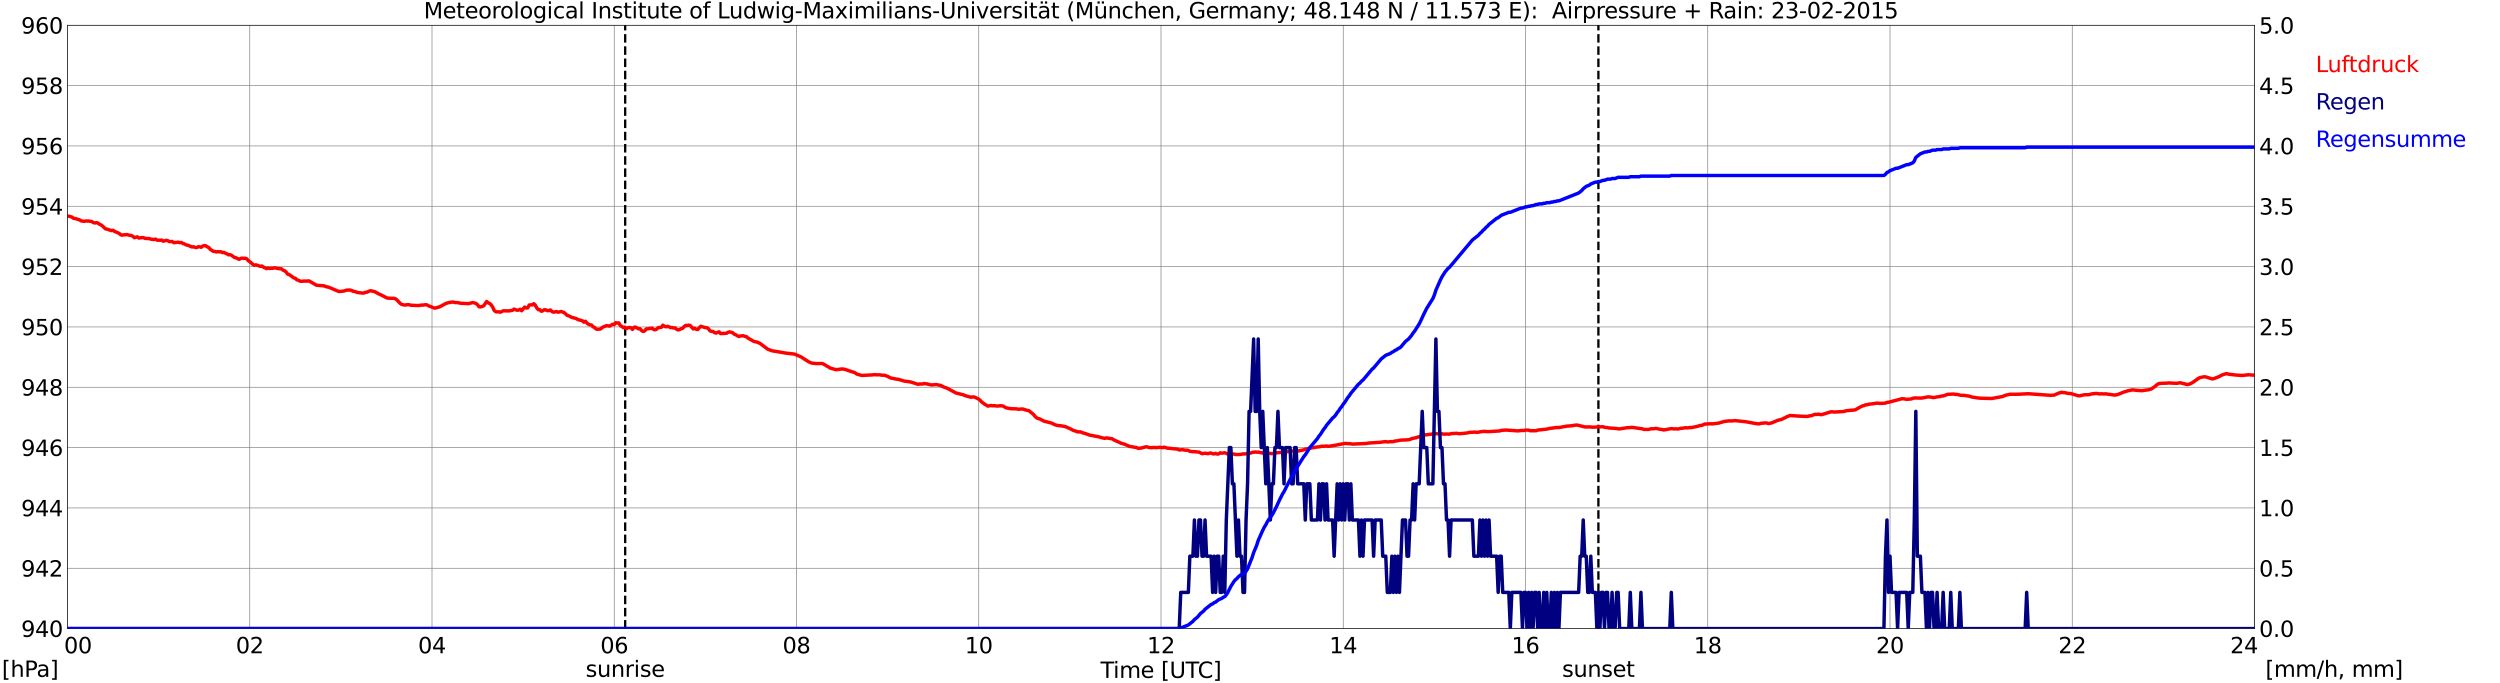 <?xml version="1.0" encoding="utf-8" standalone="no"?>
<!DOCTYPE svg PUBLIC "-//W3C//DTD SVG 1.1//EN"
  "http://www.w3.org/Graphics/SVG/1.1/DTD/svg11.dtd">
<svg xmlns:xlink="http://www.w3.org/1999/xlink" width="1085.4pt" height="296.64pt" viewBox="0 0 1085.4 296.64" xmlns="http://www.w3.org/2000/svg" version="1.1">
 <defs>
  <style type="text/css">*{stroke-linejoin: round; stroke-linecap: butt}</style>
 </defs>
 <g id="figure_1">
  <g id="patch_1">
   <path d="M 0 296.64 
L 1085.4 296.64 
L 1085.4 0 
L 0 0 
z
" style="fill: #ffffff"/>
  </g>
  <g id="axes_1">
   <g id="patch_2">
    <path d="M 29.306 272.909 
L 978.814 272.909 
L 978.814 10.976 
L 29.306 10.976 
z
" style="fill: #ffffff"/>
   </g>
   <g id="patch_3">
    <path d="M 978.814 272.909 
L 978.814 272.909 
L 978.814 10.976 
L 978.814 10.976 
z
" clip-path="url(#pb43773a8b8)" style="fill: #d3d3d3; opacity: 0.25; stroke: #d3d3d3; stroke-linejoin: miter"/>
   </g>
   <g id="matplotlib.axis_1">
    <g id="xtick_1">
     <g id="line2d_1">
      <path d="M 29.306 272.909 
L 29.306 10.976 
" clip-path="url(#pb43773a8b8)" style="fill: none; stroke: #808080; stroke-width: 0.3; stroke-linecap: square"/>
     </g>
     <g id="line2d_2"/>
     <g id="text_1">
      <!--    00 -->
      <g transform="translate(18.733 283.627) scale(0.095 -0.095)">
       <defs>
        <path id="DejaVuSans-20" transform="scale(0.016)"/>
        <path id="DejaVuSans-30" d="M 2034 4250 
Q 1547 4250 1301 3770 
Q 1056 3291 1056 2328 
Q 1056 1369 1301 889 
Q 1547 409 2034 409 
Q 2525 409 2770 889 
Q 3016 1369 3016 2328 
Q 3016 3291 2770 3770 
Q 2525 4250 2034 4250 
z
M 2034 4750 
Q 2819 4750 3233 4129 
Q 3647 3509 3647 2328 
Q 3647 1150 3233 529 
Q 2819 -91 2034 -91 
Q 1250 -91 836 529 
Q 422 1150 422 2328 
Q 422 3509 836 4129 
Q 1250 4750 2034 4750 
z
" transform="scale(0.016)"/>
       </defs>
       <use xlink:href="#DejaVuSans-20"/>
       <use xlink:href="#DejaVuSans-20" transform="translate(31.787 0)"/>
       <use xlink:href="#DejaVuSans-20" transform="translate(63.574 0)"/>
       <use xlink:href="#DejaVuSans-30" transform="translate(95.361 0)"/>
       <use xlink:href="#DejaVuSans-30" transform="translate(158.984 0)"/>
      </g>
     </g>
    </g>
    <g id="xtick_2">
     <g id="line2d_3">
      <path d="M 108.431 272.909 
L 108.431 10.976 
" clip-path="url(#pb43773a8b8)" style="fill: none; stroke: #808080; stroke-width: 0.3; stroke-linecap: square"/>
     </g>
     <g id="line2d_4"/>
     <g id="text_2">
      <!-- 02 -->
      <g transform="translate(102.387 283.627) scale(0.095 -0.095)">
       <defs>
        <path id="DejaVuSans-32" d="M 1228 531 
L 3431 531 
L 3431 0 
L 469 0 
L 469 531 
Q 828 903 1448 1529 
Q 2069 2156 2228 2338 
Q 2531 2678 2651 2914 
Q 2772 3150 2772 3378 
Q 2772 3750 2511 3984 
Q 2250 4219 1831 4219 
Q 1534 4219 1204 4116 
Q 875 4013 500 3803 
L 500 4441 
Q 881 4594 1212 4672 
Q 1544 4750 1819 4750 
Q 2544 4750 2975 4387 
Q 3406 4025 3406 3419 
Q 3406 3131 3298 2873 
Q 3191 2616 2906 2266 
Q 2828 2175 2409 1742 
Q 1991 1309 1228 531 
z
" transform="scale(0.016)"/>
       </defs>
       <use xlink:href="#DejaVuSans-30"/>
       <use xlink:href="#DejaVuSans-32" transform="translate(63.623 0)"/>
      </g>
     </g>
    </g>
    <g id="xtick_3">
     <g id="line2d_5">
      <path d="M 187.557 272.909 
L 187.557 10.976 
" clip-path="url(#pb43773a8b8)" style="fill: none; stroke: #808080; stroke-width: 0.3; stroke-linecap: square"/>
     </g>
     <g id="line2d_6"/>
     <g id="text_3">
      <!-- 04 -->
      <g transform="translate(181.513 283.627) scale(0.095 -0.095)">
       <defs>
        <path id="DejaVuSans-34" d="M 2419 4116 
L 825 1625 
L 2419 1625 
L 2419 4116 
z
M 2253 4666 
L 3047 4666 
L 3047 1625 
L 3713 1625 
L 3713 1100 
L 3047 1100 
L 3047 0 
L 2419 0 
L 2419 1100 
L 313 1100 
L 313 1709 
L 2253 4666 
z
" transform="scale(0.016)"/>
       </defs>
       <use xlink:href="#DejaVuSans-30"/>
       <use xlink:href="#DejaVuSans-34" transform="translate(63.623 0)"/>
      </g>
     </g>
    </g>
    <g id="xtick_4">
     <g id="line2d_7">
      <path d="M 266.683 272.909 
L 266.683 10.976 
" clip-path="url(#pb43773a8b8)" style="fill: none; stroke: #808080; stroke-width: 0.3; stroke-linecap: square"/>
     </g>
     <g id="line2d_8"/>
     <g id="text_4">
      <!-- 06 -->
      <g transform="translate(260.638 283.627) scale(0.095 -0.095)">
       <defs>
        <path id="DejaVuSans-36" d="M 2113 2584 
Q 1688 2584 1439 2293 
Q 1191 2003 1191 1497 
Q 1191 994 1439 701 
Q 1688 409 2113 409 
Q 2538 409 2786 701 
Q 3034 994 3034 1497 
Q 3034 2003 2786 2293 
Q 2538 2584 2113 2584 
z
M 3366 4563 
L 3366 3988 
Q 3128 4100 2886 4159 
Q 2644 4219 2406 4219 
Q 1781 4219 1451 3797 
Q 1122 3375 1075 2522 
Q 1259 2794 1537 2939 
Q 1816 3084 2150 3084 
Q 2853 3084 3261 2657 
Q 3669 2231 3669 1497 
Q 3669 778 3244 343 
Q 2819 -91 2113 -91 
Q 1303 -91 875 529 
Q 447 1150 447 2328 
Q 447 3434 972 4092 
Q 1497 4750 2381 4750 
Q 2619 4750 2861 4703 
Q 3103 4656 3366 4563 
z
" transform="scale(0.016)"/>
       </defs>
       <use xlink:href="#DejaVuSans-30"/>
       <use xlink:href="#DejaVuSans-36" transform="translate(63.623 0)"/>
      </g>
     </g>
    </g>
    <g id="xtick_5">
     <g id="line2d_9">
      <path d="M 345.808 272.909 
L 345.808 10.976 
" clip-path="url(#pb43773a8b8)" style="fill: none; stroke: #808080; stroke-width: 0.3; stroke-linecap: square"/>
     </g>
     <g id="line2d_10"/>
     <g id="text_5">
      <!-- 08 -->
      <g transform="translate(339.764 283.627) scale(0.095 -0.095)">
       <defs>
        <path id="DejaVuSans-38" d="M 2034 2216 
Q 1584 2216 1326 1975 
Q 1069 1734 1069 1313 
Q 1069 891 1326 650 
Q 1584 409 2034 409 
Q 2484 409 2743 651 
Q 3003 894 3003 1313 
Q 3003 1734 2745 1975 
Q 2488 2216 2034 2216 
z
M 1403 2484 
Q 997 2584 770 2862 
Q 544 3141 544 3541 
Q 544 4100 942 4425 
Q 1341 4750 2034 4750 
Q 2731 4750 3128 4425 
Q 3525 4100 3525 3541 
Q 3525 3141 3298 2862 
Q 3072 2584 2669 2484 
Q 3125 2378 3379 2068 
Q 3634 1759 3634 1313 
Q 3634 634 3220 271 
Q 2806 -91 2034 -91 
Q 1263 -91 848 271 
Q 434 634 434 1313 
Q 434 1759 690 2068 
Q 947 2378 1403 2484 
z
M 1172 3481 
Q 1172 3119 1398 2916 
Q 1625 2713 2034 2713 
Q 2441 2713 2670 2916 
Q 2900 3119 2900 3481 
Q 2900 3844 2670 4047 
Q 2441 4250 2034 4250 
Q 1625 4250 1398 4047 
Q 1172 3844 1172 3481 
z
" transform="scale(0.016)"/>
       </defs>
       <use xlink:href="#DejaVuSans-30"/>
       <use xlink:href="#DejaVuSans-38" transform="translate(63.623 0)"/>
      </g>
     </g>
    </g>
    <g id="xtick_6">
     <g id="line2d_11">
      <path d="M 424.934 272.909 
L 424.934 10.976 
" clip-path="url(#pb43773a8b8)" style="fill: none; stroke: #808080; stroke-width: 0.3; stroke-linecap: square"/>
     </g>
     <g id="line2d_12"/>
     <g id="text_6">
      <!-- 10 -->
      <g transform="translate(418.89 283.627) scale(0.095 -0.095)">
       <defs>
        <path id="DejaVuSans-31" d="M 794 531 
L 1825 531 
L 1825 4091 
L 703 3866 
L 703 4441 
L 1819 4666 
L 2450 4666 
L 2450 531 
L 3481 531 
L 3481 0 
L 794 0 
L 794 531 
z
" transform="scale(0.016)"/>
       </defs>
       <use xlink:href="#DejaVuSans-31"/>
       <use xlink:href="#DejaVuSans-30" transform="translate(63.623 0)"/>
      </g>
     </g>
    </g>
    <g id="xtick_7">
     <g id="line2d_13">
      <path d="M 504.06 272.909 
L 504.06 10.976 
" clip-path="url(#pb43773a8b8)" style="fill: none; stroke: #808080; stroke-width: 0.3; stroke-linecap: square"/>
     </g>
     <g id="line2d_14"/>
     <g id="text_7">
      <!-- 12 -->
      <g transform="translate(498.015 283.627) scale(0.095 -0.095)">
       <use xlink:href="#DejaVuSans-31"/>
       <use xlink:href="#DejaVuSans-32" transform="translate(63.623 0)"/>
      </g>
     </g>
    </g>
    <g id="xtick_8">
     <g id="line2d_15">
      <path d="M 583.185 272.909 
L 583.185 10.976 
" clip-path="url(#pb43773a8b8)" style="fill: none; stroke: #808080; stroke-width: 0.3; stroke-linecap: square"/>
     </g>
     <g id="line2d_16"/>
     <g id="text_8">
      <!-- 14 -->
      <g transform="translate(577.141 283.627) scale(0.095 -0.095)">
       <use xlink:href="#DejaVuSans-31"/>
       <use xlink:href="#DejaVuSans-34" transform="translate(63.623 0)"/>
      </g>
     </g>
    </g>
    <g id="xtick_9">
     <g id="line2d_17">
      <path d="M 662.311 272.909 
L 662.311 10.976 
" clip-path="url(#pb43773a8b8)" style="fill: none; stroke: #808080; stroke-width: 0.3; stroke-linecap: square"/>
     </g>
     <g id="line2d_18"/>
     <g id="text_9">
      <!-- 16 -->
      <g transform="translate(656.267 283.627) scale(0.095 -0.095)">
       <use xlink:href="#DejaVuSans-31"/>
       <use xlink:href="#DejaVuSans-36" transform="translate(63.623 0)"/>
      </g>
     </g>
    </g>
    <g id="xtick_10">
     <g id="line2d_19">
      <path d="M 741.437 272.909 
L 741.437 10.976 
" clip-path="url(#pb43773a8b8)" style="fill: none; stroke: #808080; stroke-width: 0.3; stroke-linecap: square"/>
     </g>
     <g id="line2d_20"/>
     <g id="text_10">
      <!-- 18 -->
      <g transform="translate(735.392 283.627) scale(0.095 -0.095)">
       <use xlink:href="#DejaVuSans-31"/>
       <use xlink:href="#DejaVuSans-38" transform="translate(63.623 0)"/>
      </g>
     </g>
    </g>
    <g id="xtick_11">
     <g id="line2d_21">
      <path d="M 820.562 272.909 
L 820.562 10.976 
" clip-path="url(#pb43773a8b8)" style="fill: none; stroke: #808080; stroke-width: 0.3; stroke-linecap: square"/>
     </g>
     <g id="line2d_22"/>
     <g id="text_11">
      <!-- 20 -->
      <g transform="translate(814.518 283.627) scale(0.095 -0.095)">
       <use xlink:href="#DejaVuSans-32"/>
       <use xlink:href="#DejaVuSans-30" transform="translate(63.623 0)"/>
      </g>
     </g>
    </g>
    <g id="xtick_12">
     <g id="line2d_23">
      <path d="M 899.688 272.909 
L 899.688 10.976 
" clip-path="url(#pb43773a8b8)" style="fill: none; stroke: #808080; stroke-width: 0.3; stroke-linecap: square"/>
     </g>
     <g id="line2d_24"/>
     <g id="text_12">
      <!-- 22 -->
      <g transform="translate(893.644 283.627) scale(0.095 -0.095)">
       <use xlink:href="#DejaVuSans-32"/>
       <use xlink:href="#DejaVuSans-32" transform="translate(63.623 0)"/>
      </g>
     </g>
    </g>
    <g id="xtick_13">
     <g id="line2d_25">
      <path d="M 978.814 272.909 
L 978.814 10.976 
" clip-path="url(#pb43773a8b8)" style="fill: none; stroke: #808080; stroke-width: 0.3; stroke-linecap: square"/>
     </g>
     <g id="line2d_26"/>
     <g id="text_13">
      <!-- 24    -->
      <g transform="translate(968.241 283.627) scale(0.095 -0.095)">
       <use xlink:href="#DejaVuSans-32"/>
       <use xlink:href="#DejaVuSans-34" transform="translate(63.623 0)"/>
       <use xlink:href="#DejaVuSans-20" transform="translate(127.246 0)"/>
       <use xlink:href="#DejaVuSans-20" transform="translate(159.033 0)"/>
       <use xlink:href="#DejaVuSans-20" transform="translate(190.82 0)"/>
      </g>
     </g>
    </g>
    <g id="text_14">
     <!-- Time [UTC] -->
     <g transform="translate(477.806 294.322) scale(0.095 -0.095)">
      <defs>
       <path id="DejaVuSans-54" d="M -19 4666 
L 3928 4666 
L 3928 4134 
L 2272 4134 
L 2272 0 
L 1638 0 
L 1638 4134 
L -19 4134 
L -19 4666 
z
" transform="scale(0.016)"/>
       <path id="DejaVuSans-69" d="M 603 3500 
L 1178 3500 
L 1178 0 
L 603 0 
L 603 3500 
z
M 603 4863 
L 1178 4863 
L 1178 4134 
L 603 4134 
L 603 4863 
z
" transform="scale(0.016)"/>
       <path id="DejaVuSans-6d" d="M 3328 2828 
Q 3544 3216 3844 3400 
Q 4144 3584 4550 3584 
Q 5097 3584 5394 3201 
Q 5691 2819 5691 2113 
L 5691 0 
L 5113 0 
L 5113 2094 
Q 5113 2597 4934 2840 
Q 4756 3084 4391 3084 
Q 3944 3084 3684 2787 
Q 3425 2491 3425 1978 
L 3425 0 
L 2847 0 
L 2847 2094 
Q 2847 2600 2669 2842 
Q 2491 3084 2119 3084 
Q 1678 3084 1418 2786 
Q 1159 2488 1159 1978 
L 1159 0 
L 581 0 
L 581 3500 
L 1159 3500 
L 1159 2956 
Q 1356 3278 1631 3431 
Q 1906 3584 2284 3584 
Q 2666 3584 2933 3390 
Q 3200 3197 3328 2828 
z
" transform="scale(0.016)"/>
       <path id="DejaVuSans-65" d="M 3597 1894 
L 3597 1613 
L 953 1613 
Q 991 1019 1311 708 
Q 1631 397 2203 397 
Q 2534 397 2845 478 
Q 3156 559 3463 722 
L 3463 178 
Q 3153 47 2828 -22 
Q 2503 -91 2169 -91 
Q 1331 -91 842 396 
Q 353 884 353 1716 
Q 353 2575 817 3079 
Q 1281 3584 2069 3584 
Q 2775 3584 3186 3129 
Q 3597 2675 3597 1894 
z
M 3022 2063 
Q 3016 2534 2758 2815 
Q 2500 3097 2075 3097 
Q 1594 3097 1305 2825 
Q 1016 2553 972 2059 
L 3022 2063 
z
" transform="scale(0.016)"/>
       <path id="DejaVuSans-5b" d="M 550 4863 
L 1875 4863 
L 1875 4416 
L 1125 4416 
L 1125 -397 
L 1875 -397 
L 1875 -844 
L 550 -844 
L 550 4863 
z
" transform="scale(0.016)"/>
       <path id="DejaVuSans-55" d="M 556 4666 
L 1191 4666 
L 1191 1831 
Q 1191 1081 1462 751 
Q 1734 422 2344 422 
Q 2950 422 3222 751 
Q 3494 1081 3494 1831 
L 3494 4666 
L 4128 4666 
L 4128 1753 
Q 4128 841 3676 375 
Q 3225 -91 2344 -91 
Q 1459 -91 1007 375 
Q 556 841 556 1753 
L 556 4666 
z
" transform="scale(0.016)"/>
       <path id="DejaVuSans-43" d="M 4122 4306 
L 4122 3641 
Q 3803 3938 3442 4084 
Q 3081 4231 2675 4231 
Q 1875 4231 1450 3742 
Q 1025 3253 1025 2328 
Q 1025 1406 1450 917 
Q 1875 428 2675 428 
Q 3081 428 3442 575 
Q 3803 722 4122 1019 
L 4122 359 
Q 3791 134 3420 21 
Q 3050 -91 2638 -91 
Q 1578 -91 968 557 
Q 359 1206 359 2328 
Q 359 3453 968 4101 
Q 1578 4750 2638 4750 
Q 3056 4750 3426 4639 
Q 3797 4528 4122 4306 
z
" transform="scale(0.016)"/>
       <path id="DejaVuSans-5d" d="M 1947 4863 
L 1947 -844 
L 622 -844 
L 622 -397 
L 1369 -397 
L 1369 4416 
L 622 4416 
L 622 4863 
L 1947 4863 
z
" transform="scale(0.016)"/>
      </defs>
      <use xlink:href="#DejaVuSans-54"/>
      <use xlink:href="#DejaVuSans-69" transform="translate(57.959 0)"/>
      <use xlink:href="#DejaVuSans-6d" transform="translate(85.742 0)"/>
      <use xlink:href="#DejaVuSans-65" transform="translate(183.154 0)"/>
      <use xlink:href="#DejaVuSans-20" transform="translate(244.678 0)"/>
      <use xlink:href="#DejaVuSans-5b" transform="translate(276.465 0)"/>
      <use xlink:href="#DejaVuSans-55" transform="translate(315.479 0)"/>
      <use xlink:href="#DejaVuSans-54" transform="translate(388.672 0)"/>
      <use xlink:href="#DejaVuSans-43" transform="translate(443.881 0)"/>
      <use xlink:href="#DejaVuSans-5d" transform="translate(513.705 0)"/>
     </g>
    </g>
   </g>
   <g id="matplotlib.axis_2">
    <g id="ytick_1">
     <g id="line2d_27">
      <path d="M 29.306 272.909 
L 978.814 272.909 
" clip-path="url(#pb43773a8b8)" style="fill: none; stroke: #808080; stroke-width: 0.3; stroke-linecap: square"/>
     </g>
     <g id="line2d_28"/>
     <g id="text_15">
      <!-- 940 -->
      <g transform="translate(9.173 276.518) scale(0.095 -0.095)">
       <defs>
        <path id="DejaVuSans-39" d="M 703 97 
L 703 672 
Q 941 559 1184 500 
Q 1428 441 1663 441 
Q 2288 441 2617 861 
Q 2947 1281 2994 2138 
Q 2813 1869 2534 1725 
Q 2256 1581 1919 1581 
Q 1219 1581 811 2004 
Q 403 2428 403 3163 
Q 403 3881 828 4315 
Q 1253 4750 1959 4750 
Q 2769 4750 3195 4129 
Q 3622 3509 3622 2328 
Q 3622 1225 3098 567 
Q 2575 -91 1691 -91 
Q 1453 -91 1209 -44 
Q 966 3 703 97 
z
M 1959 2075 
Q 2384 2075 2632 2365 
Q 2881 2656 2881 3163 
Q 2881 3666 2632 3958 
Q 2384 4250 1959 4250 
Q 1534 4250 1286 3958 
Q 1038 3666 1038 3163 
Q 1038 2656 1286 2365 
Q 1534 2075 1959 2075 
z
" transform="scale(0.016)"/>
       </defs>
       <use xlink:href="#DejaVuSans-39"/>
       <use xlink:href="#DejaVuSans-34" transform="translate(63.623 0)"/>
       <use xlink:href="#DejaVuSans-30" transform="translate(127.246 0)"/>
      </g>
     </g>
    </g>
    <g id="ytick_2">
     <g id="line2d_29">
      <path d="M 29.306 246.715 
L 978.814 246.715 
" clip-path="url(#pb43773a8b8)" style="fill: none; stroke: #808080; stroke-width: 0.3; stroke-linecap: square"/>
     </g>
     <g id="line2d_30"/>
     <g id="text_16">
      <!-- 942 -->
      <g transform="translate(9.173 250.325) scale(0.095 -0.095)">
       <use xlink:href="#DejaVuSans-39"/>
       <use xlink:href="#DejaVuSans-34" transform="translate(63.623 0)"/>
       <use xlink:href="#DejaVuSans-32" transform="translate(127.246 0)"/>
      </g>
     </g>
    </g>
    <g id="ytick_3">
     <g id="line2d_31">
      <path d="M 29.306 220.522 
L 978.814 220.522 
" clip-path="url(#pb43773a8b8)" style="fill: none; stroke: #808080; stroke-width: 0.3; stroke-linecap: square"/>
     </g>
     <g id="line2d_32"/>
     <g id="text_17">
      <!-- 944 -->
      <g transform="translate(9.173 224.131) scale(0.095 -0.095)">
       <use xlink:href="#DejaVuSans-39"/>
       <use xlink:href="#DejaVuSans-34" transform="translate(63.623 0)"/>
       <use xlink:href="#DejaVuSans-34" transform="translate(127.246 0)"/>
      </g>
     </g>
    </g>
    <g id="ytick_4">
     <g id="line2d_33">
      <path d="M 29.306 194.329 
L 978.814 194.329 
" clip-path="url(#pb43773a8b8)" style="fill: none; stroke: #808080; stroke-width: 0.3; stroke-linecap: square"/>
     </g>
     <g id="line2d_34"/>
     <g id="text_18">
      <!-- 946 -->
      <g transform="translate(9.173 197.938) scale(0.095 -0.095)">
       <use xlink:href="#DejaVuSans-39"/>
       <use xlink:href="#DejaVuSans-34" transform="translate(63.623 0)"/>
       <use xlink:href="#DejaVuSans-36" transform="translate(127.246 0)"/>
      </g>
     </g>
    </g>
    <g id="ytick_5">
     <g id="line2d_35">
      <path d="M 29.306 168.136 
L 978.814 168.136 
" clip-path="url(#pb43773a8b8)" style="fill: none; stroke: #808080; stroke-width: 0.3; stroke-linecap: square"/>
     </g>
     <g id="line2d_36"/>
     <g id="text_19">
      <!-- 948 -->
      <g transform="translate(9.173 171.745) scale(0.095 -0.095)">
       <use xlink:href="#DejaVuSans-39"/>
       <use xlink:href="#DejaVuSans-34" transform="translate(63.623 0)"/>
       <use xlink:href="#DejaVuSans-38" transform="translate(127.246 0)"/>
      </g>
     </g>
    </g>
    <g id="ytick_6">
     <g id="line2d_37">
      <path d="M 29.306 141.942 
L 978.814 141.942 
" clip-path="url(#pb43773a8b8)" style="fill: none; stroke: #808080; stroke-width: 0.3; stroke-linecap: square"/>
     </g>
     <g id="line2d_38"/>
     <g id="text_20">
      <!-- 950 -->
      <g transform="translate(9.173 145.551) scale(0.095 -0.095)">
       <defs>
        <path id="DejaVuSans-35" d="M 691 4666 
L 3169 4666 
L 3169 4134 
L 1269 4134 
L 1269 2991 
Q 1406 3038 1543 3061 
Q 1681 3084 1819 3084 
Q 2600 3084 3056 2656 
Q 3513 2228 3513 1497 
Q 3513 744 3044 326 
Q 2575 -91 1722 -91 
Q 1428 -91 1123 -41 
Q 819 9 494 109 
L 494 744 
Q 775 591 1075 516 
Q 1375 441 1709 441 
Q 2250 441 2565 725 
Q 2881 1009 2881 1497 
Q 2881 1984 2565 2268 
Q 2250 2553 1709 2553 
Q 1456 2553 1204 2497 
Q 953 2441 691 2322 
L 691 4666 
z
" transform="scale(0.016)"/>
       </defs>
       <use xlink:href="#DejaVuSans-39"/>
       <use xlink:href="#DejaVuSans-35" transform="translate(63.623 0)"/>
       <use xlink:href="#DejaVuSans-30" transform="translate(127.246 0)"/>
      </g>
     </g>
    </g>
    <g id="ytick_7">
     <g id="line2d_39">
      <path d="M 29.306 115.749 
L 978.814 115.749 
" clip-path="url(#pb43773a8b8)" style="fill: none; stroke: #808080; stroke-width: 0.3; stroke-linecap: square"/>
     </g>
     <g id="line2d_40"/>
     <g id="text_21">
      <!-- 952 -->
      <g transform="translate(9.173 119.358) scale(0.095 -0.095)">
       <use xlink:href="#DejaVuSans-39"/>
       <use xlink:href="#DejaVuSans-35" transform="translate(63.623 0)"/>
       <use xlink:href="#DejaVuSans-32" transform="translate(127.246 0)"/>
      </g>
     </g>
    </g>
    <g id="ytick_8">
     <g id="line2d_41">
      <path d="M 29.306 89.556 
L 978.814 89.556 
" clip-path="url(#pb43773a8b8)" style="fill: none; stroke: #808080; stroke-width: 0.3; stroke-linecap: square"/>
     </g>
     <g id="line2d_42"/>
     <g id="text_22">
      <!-- 954 -->
      <g transform="translate(9.173 93.165) scale(0.095 -0.095)">
       <use xlink:href="#DejaVuSans-39"/>
       <use xlink:href="#DejaVuSans-35" transform="translate(63.623 0)"/>
       <use xlink:href="#DejaVuSans-34" transform="translate(127.246 0)"/>
      </g>
     </g>
    </g>
    <g id="ytick_9">
     <g id="line2d_43">
      <path d="M 29.306 63.362 
L 978.814 63.362 
" clip-path="url(#pb43773a8b8)" style="fill: none; stroke: #808080; stroke-width: 0.3; stroke-linecap: square"/>
     </g>
     <g id="line2d_44"/>
     <g id="text_23">
      <!-- 956 -->
      <g transform="translate(9.173 66.972) scale(0.095 -0.095)">
       <use xlink:href="#DejaVuSans-39"/>
       <use xlink:href="#DejaVuSans-35" transform="translate(63.623 0)"/>
       <use xlink:href="#DejaVuSans-36" transform="translate(127.246 0)"/>
      </g>
     </g>
    </g>
    <g id="ytick_10">
     <g id="line2d_45">
      <path d="M 29.306 37.169 
L 978.814 37.169 
" clip-path="url(#pb43773a8b8)" style="fill: none; stroke: #808080; stroke-width: 0.3; stroke-linecap: square"/>
     </g>
     <g id="line2d_46"/>
     <g id="text_24">
      <!-- 958 -->
      <g transform="translate(9.173 40.778) scale(0.095 -0.095)">
       <use xlink:href="#DejaVuSans-39"/>
       <use xlink:href="#DejaVuSans-35" transform="translate(63.623 0)"/>
       <use xlink:href="#DejaVuSans-38" transform="translate(127.246 0)"/>
      </g>
     </g>
    </g>
    <g id="ytick_11">
     <g id="line2d_47">
      <path d="M 29.306 10.976 
L 978.814 10.976 
" clip-path="url(#pb43773a8b8)" style="fill: none; stroke: #808080; stroke-width: 0.3; stroke-linecap: square"/>
     </g>
     <g id="line2d_48"/>
     <g id="text_25">
      <!-- 960 -->
      <g transform="translate(9.173 14.585) scale(0.095 -0.095)">
       <use xlink:href="#DejaVuSans-39"/>
       <use xlink:href="#DejaVuSans-36" transform="translate(63.623 0)"/>
       <use xlink:href="#DejaVuSans-30" transform="translate(127.246 0)"/>
      </g>
     </g>
    </g>
   </g>
   <g id="line2d_49">
    <path d="M 271.43 272.909 
L 271.43 10.976 
" clip-path="url(#pb43773a8b8)" style="fill: none; stroke-dasharray: 3.7,1.6; stroke-dashoffset: 0; stroke: #000000"/>
   </g>
   <g id="line2d_50">
    <path d="M 693.961 272.909 
L 693.961 10.976 
" clip-path="url(#pb43773a8b8)" style="fill: none; stroke-dasharray: 3.7,1.6; stroke-dashoffset: 0; stroke: #000000"/>
   </g>
   <g id="line2d_51">
    <path d="M 29.306 93.834 
L 29.965 93.878 
L 31.284 94.27 
L 31.943 94.82 
L 32.603 94.847 
L 34.581 95.475 
L 35.24 95.894 
L 36.559 96.104 
L 37.218 95.947 
L 38.537 95.973 
L 39.856 96.183 
L 40.515 96.628 
L 41.175 96.837 
L 41.834 96.628 
L 42.493 96.837 
L 43.153 97.335 
L 43.812 97.623 
L 44.472 98.095 
L 45.79 99.378 
L 46.45 99.457 
L 47.768 99.928 
L 48.428 100.112 
L 49.087 99.981 
L 49.747 100.478 
L 51.725 101.316 
L 52.384 101.893 
L 53.043 102.128 
L 53.703 101.945 
L 54.362 101.945 
L 55.022 101.814 
L 56.34 102.181 
L 57 102.233 
L 57.659 102.574 
L 58.319 103.202 
L 59.637 102.836 
L 60.297 103.359 
L 61.615 103.15 
L 62.275 103.176 
L 62.934 103.49 
L 64.912 103.595 
L 65.572 103.857 
L 66.89 103.988 
L 67.55 103.805 
L 68.209 104.276 
L 69.528 104.329 
L 70.187 104.224 
L 70.847 104.722 
L 72.166 104.355 
L 72.825 104.46 
L 73.484 104.905 
L 74.803 104.853 
L 75.462 105.376 
L 77.441 105.141 
L 78.1 105.376 
L 78.759 105.272 
L 79.419 105.743 
L 80.078 105.874 
L 80.737 106.319 
L 81.397 106.424 
L 83.375 107.236 
L 84.034 107.131 
L 84.694 107.393 
L 85.353 107.498 
L 86.013 107.158 
L 86.672 107.131 
L 87.331 107.367 
L 87.991 106.869 
L 88.65 106.607 
L 89.309 106.712 
L 89.969 107.184 
L 90.628 107.419 
L 91.288 108.258 
L 92.606 109.122 
L 93.266 109.174 
L 93.925 109.384 
L 94.584 109.227 
L 95.244 109.358 
L 95.903 109.279 
L 96.563 109.672 
L 97.222 109.567 
L 97.881 109.96 
L 98.541 110.196 
L 99.2 110.641 
L 99.86 110.563 
L 100.519 110.825 
L 101.838 111.82 
L 102.497 111.925 
L 103.816 112.606 
L 104.475 112.213 
L 105.135 112.082 
L 105.794 112.213 
L 106.453 112.108 
L 107.113 112.344 
L 107.772 113.13 
L 109.091 114.125 
L 109.75 114.754 
L 110.41 115.199 
L 111.069 114.963 
L 113.047 115.644 
L 113.707 115.487 
L 114.366 116.011 
L 115.025 116.247 
L 115.685 116.64 
L 116.344 116.351 
L 117.003 116.587 
L 117.663 116.456 
L 118.322 116.509 
L 118.982 116.299 
L 119.641 116.325 
L 120.3 116.535 
L 122.278 116.744 
L 122.938 117.347 
L 123.597 117.556 
L 124.257 118.159 
L 124.916 119.049 
L 125.575 119.233 
L 126.894 120.149 
L 127.553 120.673 
L 128.213 120.804 
L 128.872 121.485 
L 129.532 121.669 
L 130.191 122.035 
L 130.85 122.14 
L 132.169 122.009 
L 132.829 122.062 
L 134.147 121.957 
L 137.444 123.843 
L 138.763 123.947 
L 140.741 124.105 
L 141.4 124.419 
L 142.719 124.707 
L 144.038 125.257 
L 146.676 126.383 
L 147.335 126.567 
L 149.313 126.357 
L 150.632 125.938 
L 151.951 125.938 
L 152.61 126.069 
L 153.269 126.462 
L 153.929 126.514 
L 155.247 127.012 
L 157.885 127.274 
L 158.544 126.933 
L 159.204 126.881 
L 160.523 126.305 
L 161.182 126.226 
L 161.841 126.488 
L 162.501 126.541 
L 164.479 127.614 
L 165.798 128.217 
L 167.776 129.265 
L 168.435 129.448 
L 170.413 129.527 
L 171.073 129.5 
L 171.732 129.736 
L 172.391 130.286 
L 173.71 131.701 
L 174.37 132.146 
L 175.688 132.46 
L 177.007 132.277 
L 177.666 132.303 
L 178.326 132.513 
L 180.963 132.644 
L 182.282 132.617 
L 182.941 132.434 
L 183.601 132.46 
L 184.92 132.277 
L 185.579 132.46 
L 186.238 132.879 
L 186.898 133.063 
L 188.217 133.639 
L 188.876 133.77 
L 190.854 133.22 
L 193.492 131.805 
L 194.151 131.543 
L 196.129 131.151 
L 196.788 131.151 
L 197.448 131.334 
L 198.767 131.386 
L 200.085 131.674 
L 203.382 131.832 
L 205.36 131.334 
L 206.679 131.753 
L 207.339 132.329 
L 207.998 133.194 
L 208.657 133.246 
L 209.976 132.827 
L 211.295 130.889 
L 211.954 131.491 
L 212.614 131.753 
L 213.273 132.408 
L 213.932 133.377 
L 214.592 134.844 
L 215.251 135.315 
L 215.91 135.42 
L 216.57 135.368 
L 217.229 135.551 
L 218.548 134.922 
L 219.867 134.975 
L 221.186 134.975 
L 221.845 134.791 
L 222.504 134.739 
L 223.164 134.215 
L 224.482 134.687 
L 225.142 134.634 
L 225.801 134.268 
L 226.461 134.922 
L 227.779 133.325 
L 228.439 133.691 
L 229.098 133.691 
L 229.757 132.434 
L 230.417 132.355 
L 231.076 132.408 
L 231.736 131.858 
L 232.395 132.486 
L 233.054 133.691 
L 233.714 134.451 
L 234.373 134.477 
L 235.033 135.132 
L 235.692 134.922 
L 236.351 134.451 
L 237.011 134.582 
L 237.67 134.896 
L 238.329 134.818 
L 238.989 134.582 
L 239.648 135.263 
L 240.308 135.525 
L 241.626 135.263 
L 242.286 135.551 
L 243.604 135.237 
L 244.923 135.708 
L 246.242 136.913 
L 246.901 137.096 
L 248.22 137.778 
L 250.198 138.301 
L 250.858 138.747 
L 252.836 139.244 
L 253.495 139.873 
L 254.155 139.48 
L 254.814 140.266 
L 255.473 140.764 
L 256.133 141.052 
L 256.792 141.078 
L 257.451 141.864 
L 258.111 142.152 
L 258.77 142.833 
L 259.43 142.964 
L 260.748 142.833 
L 261.408 142.23 
L 262.067 141.864 
L 263.386 141.366 
L 264.705 141.576 
L 266.023 140.764 
L 266.683 140.895 
L 267.342 140.109 
L 268.002 140.266 
L 268.661 140.187 
L 269.32 141.366 
L 269.98 141.733 
L 270.639 142.257 
L 271.298 142.021 
L 271.958 142.676 
L 272.617 142.283 
L 273.277 142.204 
L 273.936 142.283 
L 274.595 143.016 
L 275.255 142.099 
L 275.914 142.021 
L 277.233 142.78 
L 277.892 142.728 
L 278.552 143.514 
L 279.211 143.907 
L 279.87 143.723 
L 280.53 142.833 
L 283.167 142.492 
L 283.827 143.095 
L 284.486 143.2 
L 285.145 142.859 
L 285.805 142.23 
L 287.124 142.126 
L 287.783 141.183 
L 288.442 141.654 
L 289.102 141.89 
L 289.761 141.68 
L 290.42 141.864 
L 291.08 142.257 
L 291.739 142.178 
L 292.399 142.414 
L 293.058 142.335 
L 293.717 142.911 
L 294.377 143.226 
L 295.036 143.095 
L 295.696 142.728 
L 296.355 142.571 
L 297.014 141.811 
L 297.674 141.287 
L 298.333 141.34 
L 298.992 141.156 
L 299.652 141.314 
L 300.971 142.807 
L 301.63 142.492 
L 302.289 142.99 
L 302.949 143.042 
L 303.608 142.257 
L 304.267 141.654 
L 306.246 142.257 
L 306.905 142.257 
L 307.564 142.702 
L 308.224 143.619 
L 308.883 143.881 
L 309.543 143.907 
L 310.202 144.404 
L 310.861 144.614 
L 312.18 144.064 
L 312.839 144.824 
L 315.477 144.693 
L 316.136 144.247 
L 316.796 144.09 
L 318.114 144.457 
L 318.774 145.085 
L 319.433 145.347 
L 320.752 146.107 
L 321.411 145.871 
L 322.73 145.766 
L 323.39 146.055 
L 324.049 146.133 
L 324.708 146.762 
L 327.346 148.255 
L 328.665 148.517 
L 329.983 149.093 
L 333.28 151.581 
L 334.599 152.079 
L 335.258 152.315 
L 337.896 152.734 
L 341.193 153.31 
L 344.49 153.677 
L 345.149 153.808 
L 347.787 154.96 
L 351.083 157.082 
L 352.402 157.632 
L 354.38 157.868 
L 356.359 157.815 
L 357.018 157.815 
L 358.337 158.496 
L 358.996 158.968 
L 359.655 159.256 
L 360.315 159.754 
L 362.952 160.513 
L 365.59 160.173 
L 366.909 160.382 
L 370.206 161.509 
L 370.865 161.666 
L 372.184 162.478 
L 374.162 163.002 
L 378.777 162.766 
L 379.437 162.661 
L 380.756 162.74 
L 382.074 162.74 
L 382.734 162.897 
L 384.053 162.923 
L 385.371 163.395 
L 386.69 164.102 
L 389.328 164.626 
L 389.987 164.678 
L 392.624 165.464 
L 395.262 165.804 
L 398.559 166.852 
L 399.218 166.721 
L 400.537 166.721 
L 401.196 166.512 
L 402.515 166.695 
L 403.834 167.009 
L 404.493 167.14 
L 406.471 166.957 
L 408.45 167.35 
L 409.768 168.057 
L 411.087 168.476 
L 415.043 170.624 
L 418.34 171.436 
L 419 171.776 
L 421.637 172.484 
L 422.297 172.326 
L 422.956 172.353 
L 424.275 172.955 
L 424.934 173.296 
L 425.593 173.846 
L 426.253 174.553 
L 427.572 175.522 
L 428.89 176.308 
L 430.209 176.046 
L 430.869 176.203 
L 431.528 176.125 
L 432.847 176.282 
L 433.506 176.282 
L 434.165 176.125 
L 435.484 176.282 
L 436.803 177.067 
L 438.781 177.434 
L 441.419 177.513 
L 442.078 177.67 
L 444.056 177.565 
L 445.375 178.01 
L 446.694 178.299 
L 448.672 179.896 
L 449.331 180.735 
L 449.991 181.363 
L 450.65 181.704 
L 451.309 181.835 
L 453.287 182.856 
L 456.584 183.694 
L 457.903 184.375 
L 459.222 184.742 
L 460.541 184.847 
L 462.519 185.214 
L 465.156 186.392 
L 465.816 186.811 
L 467.134 187.204 
L 467.794 187.492 
L 469.113 187.492 
L 469.772 187.807 
L 471.75 188.409 
L 473.069 188.907 
L 477.025 189.64 
L 477.685 189.876 
L 479.003 190.19 
L 479.663 190.321 
L 480.322 190.112 
L 481.641 190.321 
L 482.96 190.531 
L 483.619 191.002 
L 486.916 192.495 
L 488.235 192.836 
L 488.894 193.176 
L 489.553 193.386 
L 490.213 193.753 
L 493.51 194.329 
L 494.169 194.696 
L 495.488 194.512 
L 497.466 193.988 
L 498.125 194.041 
L 498.785 194.276 
L 500.103 194.381 
L 500.763 194.25 
L 502.082 194.355 
L 503.4 194.198 
L 504.719 194.355 
L 505.379 194.119 
L 506.697 194.538 
L 511.313 195.01 
L 511.972 195.377 
L 513.291 195.219 
L 514.61 195.481 
L 515.269 195.429 
L 515.929 195.56 
L 516.588 195.953 
L 517.907 196.11 
L 518.566 196.084 
L 519.885 196.241 
L 520.544 196.267 
L 521.863 196.974 
L 523.182 196.765 
L 524.501 196.974 
L 525.16 196.712 
L 525.819 196.712 
L 526.479 197.001 
L 527.138 197.079 
L 527.797 196.817 
L 528.457 197.158 
L 529.116 197.053 
L 529.776 196.581 
L 530.435 196.765 
L 531.754 196.555 
L 533.073 197.132 
L 533.732 196.791 
L 534.391 197.132 
L 535.71 197.105 
L 536.369 197.315 
L 537.688 197.341 
L 539.007 197.236 
L 539.666 197.027 
L 540.326 197.105 
L 542.963 196.712 
L 543.623 196.424 
L 544.941 196.241 
L 545.601 196.346 
L 546.26 196.267 
L 548.238 196.686 
L 548.898 196.739 
L 549.557 196.974 
L 550.216 196.974 
L 550.876 196.817 
L 552.195 196.948 
L 554.832 196.529 
L 556.81 196.372 
L 562.745 195.639 
L 563.404 195.796 
L 564.063 195.743 
L 564.723 195.534 
L 565.382 195.508 
L 566.701 195.01 
L 568.02 194.748 
L 569.338 194.486 
L 571.976 194.041 
L 572.635 194.015 
L 573.954 193.7 
L 574.613 193.779 
L 575.932 193.622 
L 576.592 193.805 
L 579.229 193.412 
L 583.845 192.522 
L 586.482 192.679 
L 587.142 192.81 
L 593.076 192.548 
L 594.395 192.338 
L 599.011 192.05 
L 601.648 191.71 
L 602.307 191.893 
L 603.626 191.762 
L 604.945 191.762 
L 605.604 191.474 
L 606.264 191.448 
L 608.242 191.081 
L 610.879 190.976 
L 612.198 190.793 
L 612.858 190.426 
L 614.836 190.033 
L 615.495 189.771 
L 616.154 189.64 
L 618.133 188.907 
L 623.408 188.252 
L 624.067 188.357 
L 626.045 188.331 
L 626.705 188.488 
L 628.023 188.435 
L 629.342 188.488 
L 630.001 188.252 
L 631.98 188.147 
L 632.639 188.121 
L 633.298 188.304 
L 635.276 188.173 
L 637.255 187.938 
L 637.914 187.728 
L 640.552 187.597 
L 641.211 187.754 
L 643.189 187.388 
L 644.508 187.257 
L 645.167 187.388 
L 646.486 187.388 
L 651.102 187.1 
L 651.761 186.864 
L 653.739 186.707 
L 659.014 187.073 
L 660.992 186.864 
L 661.652 186.916 
L 662.311 186.733 
L 663.63 186.733 
L 664.289 186.995 
L 666.927 187.021 
L 667.586 186.733 
L 671.542 186.314 
L 672.861 185.973 
L 674.18 185.842 
L 675.499 185.606 
L 676.817 185.633 
L 680.114 185.03 
L 682.752 184.821 
L 683.411 184.637 
L 684.73 184.533 
L 688.027 185.345 
L 690.664 185.371 
L 691.324 185.476 
L 695.939 185.266 
L 696.599 185.528 
L 697.918 185.659 
L 698.577 185.816 
L 701.874 186.026 
L 702.533 186.183 
L 703.193 186.209 
L 704.511 185.999 
L 705.83 185.79 
L 706.49 185.685 
L 707.808 185.633 
L 708.468 185.528 
L 713.083 186.183 
L 713.743 186.445 
L 715.721 186.445 
L 717.04 186.104 
L 717.699 186.183 
L 719.018 185.973 
L 720.337 186.314 
L 721.655 186.497 
L 722.315 186.68 
L 725.612 186.078 
L 726.93 186.235 
L 727.59 186.157 
L 728.249 186.261 
L 728.909 186.183 
L 729.568 185.973 
L 730.887 185.868 
L 731.546 185.711 
L 732.865 185.764 
L 733.524 185.606 
L 734.184 185.659 
L 736.821 185.135 
L 738.14 184.742 
L 738.799 184.716 
L 740.118 184.113 
L 742.756 183.983 
L 743.415 184.035 
L 746.052 183.721 
L 748.69 182.961 
L 750.668 182.725 
L 751.987 182.751 
L 753.306 182.62 
L 757.921 183.092 
L 761.878 183.825 
L 763.196 184.009 
L 763.856 184.009 
L 764.515 183.773 
L 766.493 183.616 
L 767.153 183.668 
L 767.812 183.904 
L 769.131 183.616 
L 770.449 183.066 
L 771.768 182.516 
L 773.746 181.992 
L 774.406 181.599 
L 775.065 181.363 
L 775.725 180.944 
L 776.384 180.735 
L 777.043 180.394 
L 781 180.656 
L 783.637 180.787 
L 784.956 180.787 
L 785.615 180.525 
L 786.275 180.525 
L 787.593 180.001 
L 788.253 179.87 
L 788.912 179.923 
L 789.572 179.792 
L 790.231 180.001 
L 790.89 180.001 
L 792.209 179.634 
L 794.847 178.796 
L 795.506 178.77 
L 796.165 178.901 
L 800.122 178.691 
L 800.781 178.587 
L 801.44 178.351 
L 803.419 178.141 
L 805.397 177.984 
L 807.375 176.858 
L 808.694 176.203 
L 809.353 176.046 
L 810.012 175.758 
L 810.672 175.732 
L 811.331 175.496 
L 813.309 175.26 
L 814.628 175.051 
L 815.287 175.024 
L 815.947 175.155 
L 818.584 175.024 
L 819.244 174.71 
L 819.903 174.658 
L 825.837 173.086 
L 827.156 173.243 
L 827.816 173.374 
L 829.794 173.217 
L 830.453 172.929 
L 831.112 172.798 
L 834.409 172.824 
L 837.047 172.3 
L 838.366 172.405 
L 839.025 172.588 
L 839.684 172.588 
L 841.003 172.326 
L 842.322 172.143 
L 842.981 171.934 
L 843.641 171.907 
L 845.619 171.2 
L 847.597 171.122 
L 848.256 171.069 
L 848.916 171.253 
L 849.575 171.226 
L 851.553 171.672 
L 852.213 171.593 
L 854.191 171.881 
L 854.85 171.96 
L 856.169 172.379 
L 858.806 172.798 
L 860.125 172.903 
L 864.741 173.008 
L 869.357 172.169 
L 870.675 171.619 
L 872.653 171.174 
L 874.632 171.174 
L 876.61 171.148 
L 880.566 170.938 
L 890.457 171.645 
L 891.116 171.541 
L 891.775 171.567 
L 893.754 170.702 
L 895.072 170.31 
L 895.732 170.467 
L 896.391 170.441 
L 897.71 170.781 
L 899.029 170.86 
L 902.326 171.829 
L 902.985 171.829 
L 904.963 171.384 
L 906.941 171.357 
L 908.26 170.991 
L 910.238 170.807 
L 911.557 171.043 
L 912.216 170.964 
L 913.535 171.043 
L 914.194 170.991 
L 918.151 171.541 
L 919.469 171.279 
L 922.107 170.205 
L 924.085 169.602 
L 924.745 169.524 
L 925.404 169.314 
L 926.063 169.288 
L 928.041 169.498 
L 930.02 169.629 
L 931.998 169.314 
L 932.657 169.262 
L 933.976 168.895 
L 935.295 168.005 
L 936.613 166.931 
L 937.273 166.538 
L 938.592 166.407 
L 940.57 166.354 
L 941.888 166.25 
L 943.207 166.354 
L 945.185 166.407 
L 946.504 166.171 
L 948.482 166.643 
L 949.142 166.878 
L 949.801 166.931 
L 950.46 166.8 
L 951.779 166.197 
L 954.417 164.311 
L 955.076 163.945 
L 956.395 163.683 
L 957.054 163.578 
L 957.714 163.656 
L 960.351 164.495 
L 961.01 164.442 
L 963.648 163.421 
L 964.307 162.975 
L 965.626 162.504 
L 966.285 162.294 
L 966.945 162.242 
L 967.604 162.452 
L 969.582 162.687 
L 970.901 162.845 
L 973.539 163.002 
L 976.176 162.714 
L 978.154 162.853 
L 978.154 162.853 
" clip-path="url(#pb43773a8b8)" style="fill: none; stroke: #ff0000; stroke-width: 1.5; stroke-linecap: square"/>
   </g>
   <g id="patch_4">
    <path d="M 29.306 272.909 
L 29.306 10.976 
" style="fill: none; stroke: #000000; stroke-width: 0.3; stroke-linejoin: miter; stroke-linecap: square"/>
   </g>
   <g id="patch_5">
    <path d="M 29.306 272.909 
L 978.814 272.909 
" style="fill: none; stroke: #000000; stroke-width: 0.3; stroke-linejoin: miter; stroke-linecap: square"/>
   </g>
   <g id="patch_6">
    <path d="M 29.306 10.976 
L 978.814 10.976 
" style="fill: none; stroke: #000000; stroke-width: 0.3; stroke-linejoin: miter; stroke-linecap: square"/>
   </g>
   <g id="text_26">
    <!-- sunrise -->
    <g transform="translate(254.266 293.863) scale(0.095 -0.095)">
     <defs>
      <path id="DejaVuSans-73" d="M 2834 3397 
L 2834 2853 
Q 2591 2978 2328 3040 
Q 2066 3103 1784 3103 
Q 1356 3103 1142 2972 
Q 928 2841 928 2578 
Q 928 2378 1081 2264 
Q 1234 2150 1697 2047 
L 1894 2003 
Q 2506 1872 2764 1633 
Q 3022 1394 3022 966 
Q 3022 478 2636 193 
Q 2250 -91 1575 -91 
Q 1294 -91 989 -36 
Q 684 19 347 128 
L 347 722 
Q 666 556 975 473 
Q 1284 391 1588 391 
Q 1994 391 2212 530 
Q 2431 669 2431 922 
Q 2431 1156 2273 1281 
Q 2116 1406 1581 1522 
L 1381 1569 
Q 847 1681 609 1914 
Q 372 2147 372 2553 
Q 372 3047 722 3315 
Q 1072 3584 1716 3584 
Q 2034 3584 2315 3537 
Q 2597 3491 2834 3397 
z
" transform="scale(0.016)"/>
      <path id="DejaVuSans-75" d="M 544 1381 
L 544 3500 
L 1119 3500 
L 1119 1403 
Q 1119 906 1312 657 
Q 1506 409 1894 409 
Q 2359 409 2629 706 
Q 2900 1003 2900 1516 
L 2900 3500 
L 3475 3500 
L 3475 0 
L 2900 0 
L 2900 538 
Q 2691 219 2414 64 
Q 2138 -91 1772 -91 
Q 1169 -91 856 284 
Q 544 659 544 1381 
z
M 1991 3584 
L 1991 3584 
z
" transform="scale(0.016)"/>
      <path id="DejaVuSans-6e" d="M 3513 2113 
L 3513 0 
L 2938 0 
L 2938 2094 
Q 2938 2591 2744 2837 
Q 2550 3084 2163 3084 
Q 1697 3084 1428 2787 
Q 1159 2491 1159 1978 
L 1159 0 
L 581 0 
L 581 3500 
L 1159 3500 
L 1159 2956 
Q 1366 3272 1645 3428 
Q 1925 3584 2291 3584 
Q 2894 3584 3203 3211 
Q 3513 2838 3513 2113 
z
" transform="scale(0.016)"/>
      <path id="DejaVuSans-72" d="M 2631 2963 
Q 2534 3019 2420 3045 
Q 2306 3072 2169 3072 
Q 1681 3072 1420 2755 
Q 1159 2438 1159 1844 
L 1159 0 
L 581 0 
L 581 3500 
L 1159 3500 
L 1159 2956 
Q 1341 3275 1631 3429 
Q 1922 3584 2338 3584 
Q 2397 3584 2469 3576 
Q 2541 3569 2628 3553 
L 2631 2963 
z
" transform="scale(0.016)"/>
     </defs>
     <use xlink:href="#DejaVuSans-73"/>
     <use xlink:href="#DejaVuSans-75" transform="translate(52.1 0)"/>
     <use xlink:href="#DejaVuSans-6e" transform="translate(115.479 0)"/>
     <use xlink:href="#DejaVuSans-72" transform="translate(178.857 0)"/>
     <use xlink:href="#DejaVuSans-69" transform="translate(219.971 0)"/>
     <use xlink:href="#DejaVuSans-73" transform="translate(247.754 0)"/>
     <use xlink:href="#DejaVuSans-65" transform="translate(299.854 0)"/>
    </g>
   </g>
   <g id="text_27">
    <!-- sunset -->
    <g transform="translate(678.207 293.863) scale(0.095 -0.095)">
     <defs>
      <path id="DejaVuSans-74" d="M 1172 4494 
L 1172 3500 
L 2356 3500 
L 2356 3053 
L 1172 3053 
L 1172 1153 
Q 1172 725 1289 603 
Q 1406 481 1766 481 
L 2356 481 
L 2356 0 
L 1766 0 
Q 1100 0 847 248 
Q 594 497 594 1153 
L 594 3053 
L 172 3053 
L 172 3500 
L 594 3500 
L 594 4494 
L 1172 4494 
z
" transform="scale(0.016)"/>
     </defs>
     <use xlink:href="#DejaVuSans-73"/>
     <use xlink:href="#DejaVuSans-75" transform="translate(52.1 0)"/>
     <use xlink:href="#DejaVuSans-6e" transform="translate(115.479 0)"/>
     <use xlink:href="#DejaVuSans-73" transform="translate(178.857 0)"/>
     <use xlink:href="#DejaVuSans-65" transform="translate(230.957 0)"/>
     <use xlink:href="#DejaVuSans-74" transform="translate(292.48 0)"/>
    </g>
   </g>
   <g id="text_28">
    <!-- [hPa] -->
    <g transform="translate(0.821 293.863) scale(0.095 -0.095)">
     <defs>
      <path id="DejaVuSans-68" d="M 3513 2113 
L 3513 0 
L 2938 0 
L 2938 2094 
Q 2938 2591 2744 2837 
Q 2550 3084 2163 3084 
Q 1697 3084 1428 2787 
Q 1159 2491 1159 1978 
L 1159 0 
L 581 0 
L 581 4863 
L 1159 4863 
L 1159 2956 
Q 1366 3272 1645 3428 
Q 1925 3584 2291 3584 
Q 2894 3584 3203 3211 
Q 3513 2838 3513 2113 
z
" transform="scale(0.016)"/>
      <path id="DejaVuSans-50" d="M 1259 4147 
L 1259 2394 
L 2053 2394 
Q 2494 2394 2734 2622 
Q 2975 2850 2975 3272 
Q 2975 3691 2734 3919 
Q 2494 4147 2053 4147 
L 1259 4147 
z
M 628 4666 
L 2053 4666 
Q 2838 4666 3239 4311 
Q 3641 3956 3641 3272 
Q 3641 2581 3239 2228 
Q 2838 1875 2053 1875 
L 1259 1875 
L 1259 0 
L 628 0 
L 628 4666 
z
" transform="scale(0.016)"/>
      <path id="DejaVuSans-61" d="M 2194 1759 
Q 1497 1759 1228 1600 
Q 959 1441 959 1056 
Q 959 750 1161 570 
Q 1363 391 1709 391 
Q 2188 391 2477 730 
Q 2766 1069 2766 1631 
L 2766 1759 
L 2194 1759 
z
M 3341 1997 
L 3341 0 
L 2766 0 
L 2766 531 
Q 2569 213 2275 61 
Q 1981 -91 1556 -91 
Q 1019 -91 701 211 
Q 384 513 384 1019 
Q 384 1609 779 1909 
Q 1175 2209 1959 2209 
L 2766 2209 
L 2766 2266 
Q 2766 2663 2505 2880 
Q 2244 3097 1772 3097 
Q 1472 3097 1187 3025 
Q 903 2953 641 2809 
L 641 3341 
Q 956 3463 1253 3523 
Q 1550 3584 1831 3584 
Q 2591 3584 2966 3190 
Q 3341 2797 3341 1997 
z
" transform="scale(0.016)"/>
     </defs>
     <use xlink:href="#DejaVuSans-5b"/>
     <use xlink:href="#DejaVuSans-68" transform="translate(39.014 0)"/>
     <use xlink:href="#DejaVuSans-50" transform="translate(102.393 0)"/>
     <use xlink:href="#DejaVuSans-61" transform="translate(158.195 0)"/>
     <use xlink:href="#DejaVuSans-5d" transform="translate(219.475 0)"/>
    </g>
   </g>
   <g id="text_29">
    <!-- Luftdruck -->
    <g style="fill: #ff0000" transform="translate(1005.4 31.291) scale(0.095 -0.095)">
     <defs>
      <path id="DejaVuSans-4c" d="M 628 4666 
L 1259 4666 
L 1259 531 
L 3531 531 
L 3531 0 
L 628 0 
L 628 4666 
z
" transform="scale(0.016)"/>
      <path id="DejaVuSans-66" d="M 2375 4863 
L 2375 4384 
L 1825 4384 
Q 1516 4384 1395 4259 
Q 1275 4134 1275 3809 
L 1275 3500 
L 2222 3500 
L 2222 3053 
L 1275 3053 
L 1275 0 
L 697 0 
L 697 3053 
L 147 3053 
L 147 3500 
L 697 3500 
L 697 3744 
Q 697 4328 969 4595 
Q 1241 4863 1831 4863 
L 2375 4863 
z
" transform="scale(0.016)"/>
      <path id="DejaVuSans-64" d="M 2906 2969 
L 2906 4863 
L 3481 4863 
L 3481 0 
L 2906 0 
L 2906 525 
Q 2725 213 2448 61 
Q 2172 -91 1784 -91 
Q 1150 -91 751 415 
Q 353 922 353 1747 
Q 353 2572 751 3078 
Q 1150 3584 1784 3584 
Q 2172 3584 2448 3432 
Q 2725 3281 2906 2969 
z
M 947 1747 
Q 947 1113 1208 752 
Q 1469 391 1925 391 
Q 2381 391 2643 752 
Q 2906 1113 2906 1747 
Q 2906 2381 2643 2742 
Q 2381 3103 1925 3103 
Q 1469 3103 1208 2742 
Q 947 2381 947 1747 
z
" transform="scale(0.016)"/>
      <path id="DejaVuSans-63" d="M 3122 3366 
L 3122 2828 
Q 2878 2963 2633 3030 
Q 2388 3097 2138 3097 
Q 1578 3097 1268 2742 
Q 959 2388 959 1747 
Q 959 1106 1268 751 
Q 1578 397 2138 397 
Q 2388 397 2633 464 
Q 2878 531 3122 666 
L 3122 134 
Q 2881 22 2623 -34 
Q 2366 -91 2075 -91 
Q 1284 -91 818 406 
Q 353 903 353 1747 
Q 353 2603 823 3093 
Q 1294 3584 2113 3584 
Q 2378 3584 2631 3529 
Q 2884 3475 3122 3366 
z
" transform="scale(0.016)"/>
      <path id="DejaVuSans-6b" d="M 581 4863 
L 1159 4863 
L 1159 1991 
L 2875 3500 
L 3609 3500 
L 1753 1863 
L 3688 0 
L 2938 0 
L 1159 1709 
L 1159 0 
L 581 0 
L 581 4863 
z
" transform="scale(0.016)"/>
     </defs>
     <use xlink:href="#DejaVuSans-4c"/>
     <use xlink:href="#DejaVuSans-75" transform="translate(53.963 0)"/>
     <use xlink:href="#DejaVuSans-66" transform="translate(117.342 0)"/>
     <use xlink:href="#DejaVuSans-74" transform="translate(150.797 0)"/>
     <use xlink:href="#DejaVuSans-64" transform="translate(190.006 0)"/>
     <use xlink:href="#DejaVuSans-72" transform="translate(253.482 0)"/>
     <use xlink:href="#DejaVuSans-75" transform="translate(294.596 0)"/>
     <use xlink:href="#DejaVuSans-63" transform="translate(357.975 0)"/>
     <use xlink:href="#DejaVuSans-6b" transform="translate(412.955 0)"/>
    </g>
   </g>
   <g id="text_30">
    <!-- Regen -->
    <g style="fill: #000080" transform="translate(1005.4 47.531) scale(0.095 -0.095)">
     <defs>
      <path id="DejaVuSans-52" d="M 2841 2188 
Q 3044 2119 3236 1894 
Q 3428 1669 3622 1275 
L 4263 0 
L 3584 0 
L 2988 1197 
Q 2756 1666 2539 1819 
Q 2322 1972 1947 1972 
L 1259 1972 
L 1259 0 
L 628 0 
L 628 4666 
L 2053 4666 
Q 2853 4666 3247 4331 
Q 3641 3997 3641 3322 
Q 3641 2881 3436 2590 
Q 3231 2300 2841 2188 
z
M 1259 4147 
L 1259 2491 
L 2053 2491 
Q 2509 2491 2742 2702 
Q 2975 2913 2975 3322 
Q 2975 3731 2742 3939 
Q 2509 4147 2053 4147 
L 1259 4147 
z
" transform="scale(0.016)"/>
      <path id="DejaVuSans-67" d="M 2906 1791 
Q 2906 2416 2648 2759 
Q 2391 3103 1925 3103 
Q 1463 3103 1205 2759 
Q 947 2416 947 1791 
Q 947 1169 1205 825 
Q 1463 481 1925 481 
Q 2391 481 2648 825 
Q 2906 1169 2906 1791 
z
M 3481 434 
Q 3481 -459 3084 -895 
Q 2688 -1331 1869 -1331 
Q 1566 -1331 1297 -1286 
Q 1028 -1241 775 -1147 
L 775 -588 
Q 1028 -725 1275 -790 
Q 1522 -856 1778 -856 
Q 2344 -856 2625 -561 
Q 2906 -266 2906 331 
L 2906 616 
Q 2728 306 2450 153 
Q 2172 0 1784 0 
Q 1141 0 747 490 
Q 353 981 353 1791 
Q 353 2603 747 3093 
Q 1141 3584 1784 3584 
Q 2172 3584 2450 3431 
Q 2728 3278 2906 2969 
L 2906 3500 
L 3481 3500 
L 3481 434 
z
" transform="scale(0.016)"/>
     </defs>
     <use xlink:href="#DejaVuSans-52"/>
     <use xlink:href="#DejaVuSans-65" transform="translate(64.982 0)"/>
     <use xlink:href="#DejaVuSans-67" transform="translate(126.506 0)"/>
     <use xlink:href="#DejaVuSans-65" transform="translate(189.982 0)"/>
     <use xlink:href="#DejaVuSans-6e" transform="translate(251.506 0)"/>
    </g>
   </g>
   <g id="text_31">
    <!-- Regensumme -->
    <g style="fill: #0000ff" transform="translate(1005.4 63.771) scale(0.095 -0.095)">
     <use xlink:href="#DejaVuSans-52"/>
     <use xlink:href="#DejaVuSans-65" transform="translate(64.982 0)"/>
     <use xlink:href="#DejaVuSans-67" transform="translate(126.506 0)"/>
     <use xlink:href="#DejaVuSans-65" transform="translate(189.982 0)"/>
     <use xlink:href="#DejaVuSans-6e" transform="translate(251.506 0)"/>
     <use xlink:href="#DejaVuSans-73" transform="translate(314.885 0)"/>
     <use xlink:href="#DejaVuSans-75" transform="translate(366.984 0)"/>
     <use xlink:href="#DejaVuSans-6d" transform="translate(430.363 0)"/>
     <use xlink:href="#DejaVuSans-6d" transform="translate(527.775 0)"/>
     <use xlink:href="#DejaVuSans-65" transform="translate(625.188 0)"/>
    </g>
   </g>
   <g id="text_32">
    <!-- Meteorological Institute of Ludwig-Maximilians-Universität (München, Germany; 48.148 N / 11.573 E):  Airpressure + Rain: 23-02-2015 -->
    <g transform="translate(183.991 7.976) scale(0.095 -0.095)">
     <defs>
      <path id="DejaVuSans-4d" d="M 628 4666 
L 1569 4666 
L 2759 1491 
L 3956 4666 
L 4897 4666 
L 4897 0 
L 4281 0 
L 4281 4097 
L 3078 897 
L 2444 897 
L 1241 4097 
L 1241 0 
L 628 0 
L 628 4666 
z
" transform="scale(0.016)"/>
      <path id="DejaVuSans-6f" d="M 1959 3097 
Q 1497 3097 1228 2736 
Q 959 2375 959 1747 
Q 959 1119 1226 758 
Q 1494 397 1959 397 
Q 2419 397 2687 759 
Q 2956 1122 2956 1747 
Q 2956 2369 2687 2733 
Q 2419 3097 1959 3097 
z
M 1959 3584 
Q 2709 3584 3137 3096 
Q 3566 2609 3566 1747 
Q 3566 888 3137 398 
Q 2709 -91 1959 -91 
Q 1206 -91 779 398 
Q 353 888 353 1747 
Q 353 2609 779 3096 
Q 1206 3584 1959 3584 
z
" transform="scale(0.016)"/>
      <path id="DejaVuSans-6c" d="M 603 4863 
L 1178 4863 
L 1178 0 
L 603 0 
L 603 4863 
z
" transform="scale(0.016)"/>
      <path id="DejaVuSans-49" d="M 628 4666 
L 1259 4666 
L 1259 0 
L 628 0 
L 628 4666 
z
" transform="scale(0.016)"/>
      <path id="DejaVuSans-77" d="M 269 3500 
L 844 3500 
L 1563 769 
L 2278 3500 
L 2956 3500 
L 3675 769 
L 4391 3500 
L 4966 3500 
L 4050 0 
L 3372 0 
L 2619 2869 
L 1863 0 
L 1184 0 
L 269 3500 
z
" transform="scale(0.016)"/>
      <path id="DejaVuSans-2d" d="M 313 2009 
L 1997 2009 
L 1997 1497 
L 313 1497 
L 313 2009 
z
" transform="scale(0.016)"/>
      <path id="DejaVuSans-78" d="M 3513 3500 
L 2247 1797 
L 3578 0 
L 2900 0 
L 1881 1375 
L 863 0 
L 184 0 
L 1544 1831 
L 300 3500 
L 978 3500 
L 1906 2253 
L 2834 3500 
L 3513 3500 
z
" transform="scale(0.016)"/>
      <path id="DejaVuSans-76" d="M 191 3500 
L 800 3500 
L 1894 563 
L 2988 3500 
L 3597 3500 
L 2284 0 
L 1503 0 
L 191 3500 
z
" transform="scale(0.016)"/>
      <path id="DejaVuSans-e4" d="M 2194 1759 
Q 1497 1759 1228 1600 
Q 959 1441 959 1056 
Q 959 750 1161 570 
Q 1363 391 1709 391 
Q 2188 391 2477 730 
Q 2766 1069 2766 1631 
L 2766 1759 
L 2194 1759 
z
M 3341 1997 
L 3341 0 
L 2766 0 
L 2766 531 
Q 2569 213 2275 61 
Q 1981 -91 1556 -91 
Q 1019 -91 701 211 
Q 384 513 384 1019 
Q 384 1609 779 1909 
Q 1175 2209 1959 2209 
L 2766 2209 
L 2766 2266 
Q 2766 2663 2505 2880 
Q 2244 3097 1772 3097 
Q 1472 3097 1187 3025 
Q 903 2953 641 2809 
L 641 3341 
Q 956 3463 1253 3523 
Q 1550 3584 1831 3584 
Q 2591 3584 2966 3190 
Q 3341 2797 3341 1997 
z
M 2150 4850 
L 2784 4850 
L 2784 4219 
L 2150 4219 
L 2150 4850 
z
M 928 4850 
L 1562 4850 
L 1562 4219 
L 928 4219 
L 928 4850 
z
" transform="scale(0.016)"/>
      <path id="DejaVuSans-28" d="M 1984 4856 
Q 1566 4138 1362 3434 
Q 1159 2731 1159 2009 
Q 1159 1288 1364 580 
Q 1569 -128 1984 -844 
L 1484 -844 
Q 1016 -109 783 600 
Q 550 1309 550 2009 
Q 550 2706 781 3412 
Q 1013 4119 1484 4856 
L 1984 4856 
z
" transform="scale(0.016)"/>
      <path id="DejaVuSans-fc" d="M 544 1381 
L 544 3500 
L 1119 3500 
L 1119 1403 
Q 1119 906 1312 657 
Q 1506 409 1894 409 
Q 2359 409 2629 706 
Q 2900 1003 2900 1516 
L 2900 3500 
L 3475 3500 
L 3475 0 
L 2900 0 
L 2900 538 
Q 2691 219 2414 64 
Q 2138 -91 1772 -91 
Q 1169 -91 856 284 
Q 544 659 544 1381 
z
M 1991 3584 
L 1991 3584 
z
M 2278 4850 
L 2912 4850 
L 2912 4219 
L 2278 4219 
L 2278 4850 
z
M 1056 4850 
L 1690 4850 
L 1690 4219 
L 1056 4219 
L 1056 4850 
z
" transform="scale(0.016)"/>
      <path id="DejaVuSans-2c" d="M 750 794 
L 1409 794 
L 1409 256 
L 897 -744 
L 494 -744 
L 750 256 
L 750 794 
z
" transform="scale(0.016)"/>
      <path id="DejaVuSans-47" d="M 3809 666 
L 3809 1919 
L 2778 1919 
L 2778 2438 
L 4434 2438 
L 4434 434 
Q 4069 175 3628 42 
Q 3188 -91 2688 -91 
Q 1594 -91 976 548 
Q 359 1188 359 2328 
Q 359 3472 976 4111 
Q 1594 4750 2688 4750 
Q 3144 4750 3555 4637 
Q 3966 4525 4313 4306 
L 4313 3634 
Q 3963 3931 3569 4081 
Q 3175 4231 2741 4231 
Q 1884 4231 1454 3753 
Q 1025 3275 1025 2328 
Q 1025 1384 1454 906 
Q 1884 428 2741 428 
Q 3075 428 3337 486 
Q 3600 544 3809 666 
z
" transform="scale(0.016)"/>
      <path id="DejaVuSans-79" d="M 2059 -325 
Q 1816 -950 1584 -1140 
Q 1353 -1331 966 -1331 
L 506 -1331 
L 506 -850 
L 844 -850 
Q 1081 -850 1212 -737 
Q 1344 -625 1503 -206 
L 1606 56 
L 191 3500 
L 800 3500 
L 1894 763 
L 2988 3500 
L 3597 3500 
L 2059 -325 
z
" transform="scale(0.016)"/>
      <path id="DejaVuSans-3b" d="M 750 3309 
L 1409 3309 
L 1409 2516 
L 750 2516 
L 750 3309 
z
M 750 794 
L 1409 794 
L 1409 256 
L 897 -744 
L 494 -744 
L 750 256 
L 750 794 
z
" transform="scale(0.016)"/>
      <path id="DejaVuSans-2e" d="M 684 794 
L 1344 794 
L 1344 0 
L 684 0 
L 684 794 
z
" transform="scale(0.016)"/>
      <path id="DejaVuSans-4e" d="M 628 4666 
L 1478 4666 
L 3547 763 
L 3547 4666 
L 4159 4666 
L 4159 0 
L 3309 0 
L 1241 3903 
L 1241 0 
L 628 0 
L 628 4666 
z
" transform="scale(0.016)"/>
      <path id="DejaVuSans-2f" d="M 1625 4666 
L 2156 4666 
L 531 -594 
L 0 -594 
L 1625 4666 
z
" transform="scale(0.016)"/>
      <path id="DejaVuSans-37" d="M 525 4666 
L 3525 4666 
L 3525 4397 
L 1831 0 
L 1172 0 
L 2766 4134 
L 525 4134 
L 525 4666 
z
" transform="scale(0.016)"/>
      <path id="DejaVuSans-33" d="M 2597 2516 
Q 3050 2419 3304 2112 
Q 3559 1806 3559 1356 
Q 3559 666 3084 287 
Q 2609 -91 1734 -91 
Q 1441 -91 1130 -33 
Q 819 25 488 141 
L 488 750 
Q 750 597 1062 519 
Q 1375 441 1716 441 
Q 2309 441 2620 675 
Q 2931 909 2931 1356 
Q 2931 1769 2642 2001 
Q 2353 2234 1838 2234 
L 1294 2234 
L 1294 2753 
L 1863 2753 
Q 2328 2753 2575 2939 
Q 2822 3125 2822 3475 
Q 2822 3834 2567 4026 
Q 2313 4219 1838 4219 
Q 1578 4219 1281 4162 
Q 984 4106 628 3988 
L 628 4550 
Q 988 4650 1302 4700 
Q 1616 4750 1894 4750 
Q 2613 4750 3031 4423 
Q 3450 4097 3450 3541 
Q 3450 3153 3228 2886 
Q 3006 2619 2597 2516 
z
" transform="scale(0.016)"/>
      <path id="DejaVuSans-45" d="M 628 4666 
L 3578 4666 
L 3578 4134 
L 1259 4134 
L 1259 2753 
L 3481 2753 
L 3481 2222 
L 1259 2222 
L 1259 531 
L 3634 531 
L 3634 0 
L 628 0 
L 628 4666 
z
" transform="scale(0.016)"/>
      <path id="DejaVuSans-29" d="M 513 4856 
L 1013 4856 
Q 1481 4119 1714 3412 
Q 1947 2706 1947 2009 
Q 1947 1309 1714 600 
Q 1481 -109 1013 -844 
L 513 -844 
Q 928 -128 1133 580 
Q 1338 1288 1338 2009 
Q 1338 2731 1133 3434 
Q 928 4138 513 4856 
z
" transform="scale(0.016)"/>
      <path id="DejaVuSans-3a" d="M 750 794 
L 1409 794 
L 1409 0 
L 750 0 
L 750 794 
z
M 750 3309 
L 1409 3309 
L 1409 2516 
L 750 2516 
L 750 3309 
z
" transform="scale(0.016)"/>
      <path id="DejaVuSans-41" d="M 2188 4044 
L 1331 1722 
L 3047 1722 
L 2188 4044 
z
M 1831 4666 
L 2547 4666 
L 4325 0 
L 3669 0 
L 3244 1197 
L 1141 1197 
L 716 0 
L 50 0 
L 1831 4666 
z
" transform="scale(0.016)"/>
      <path id="DejaVuSans-70" d="M 1159 525 
L 1159 -1331 
L 581 -1331 
L 581 3500 
L 1159 3500 
L 1159 2969 
Q 1341 3281 1617 3432 
Q 1894 3584 2278 3584 
Q 2916 3584 3314 3078 
Q 3713 2572 3713 1747 
Q 3713 922 3314 415 
Q 2916 -91 2278 -91 
Q 1894 -91 1617 61 
Q 1341 213 1159 525 
z
M 3116 1747 
Q 3116 2381 2855 2742 
Q 2594 3103 2138 3103 
Q 1681 3103 1420 2742 
Q 1159 2381 1159 1747 
Q 1159 1113 1420 752 
Q 1681 391 2138 391 
Q 2594 391 2855 752 
Q 3116 1113 3116 1747 
z
" transform="scale(0.016)"/>
      <path id="DejaVuSans-2b" d="M 2944 4013 
L 2944 2272 
L 4684 2272 
L 4684 1741 
L 2944 1741 
L 2944 0 
L 2419 0 
L 2419 1741 
L 678 1741 
L 678 2272 
L 2419 2272 
L 2419 4013 
L 2944 4013 
z
" transform="scale(0.016)"/>
     </defs>
     <use xlink:href="#DejaVuSans-4d"/>
     <use xlink:href="#DejaVuSans-65" transform="translate(86.279 0)"/>
     <use xlink:href="#DejaVuSans-74" transform="translate(147.803 0)"/>
     <use xlink:href="#DejaVuSans-65" transform="translate(187.012 0)"/>
     <use xlink:href="#DejaVuSans-6f" transform="translate(248.535 0)"/>
     <use xlink:href="#DejaVuSans-72" transform="translate(309.717 0)"/>
     <use xlink:href="#DejaVuSans-6f" transform="translate(348.58 0)"/>
     <use xlink:href="#DejaVuSans-6c" transform="translate(409.762 0)"/>
     <use xlink:href="#DejaVuSans-6f" transform="translate(437.545 0)"/>
     <use xlink:href="#DejaVuSans-67" transform="translate(498.727 0)"/>
     <use xlink:href="#DejaVuSans-69" transform="translate(562.203 0)"/>
     <use xlink:href="#DejaVuSans-63" transform="translate(589.986 0)"/>
     <use xlink:href="#DejaVuSans-61" transform="translate(644.967 0)"/>
     <use xlink:href="#DejaVuSans-6c" transform="translate(706.246 0)"/>
     <use xlink:href="#DejaVuSans-20" transform="translate(734.029 0)"/>
     <use xlink:href="#DejaVuSans-49" transform="translate(765.816 0)"/>
     <use xlink:href="#DejaVuSans-6e" transform="translate(795.309 0)"/>
     <use xlink:href="#DejaVuSans-73" transform="translate(858.688 0)"/>
     <use xlink:href="#DejaVuSans-74" transform="translate(910.787 0)"/>
     <use xlink:href="#DejaVuSans-69" transform="translate(949.996 0)"/>
     <use xlink:href="#DejaVuSans-74" transform="translate(977.779 0)"/>
     <use xlink:href="#DejaVuSans-75" transform="translate(1016.988 0)"/>
     <use xlink:href="#DejaVuSans-74" transform="translate(1080.367 0)"/>
     <use xlink:href="#DejaVuSans-65" transform="translate(1119.576 0)"/>
     <use xlink:href="#DejaVuSans-20" transform="translate(1181.1 0)"/>
     <use xlink:href="#DejaVuSans-6f" transform="translate(1212.887 0)"/>
     <use xlink:href="#DejaVuSans-66" transform="translate(1274.068 0)"/>
     <use xlink:href="#DejaVuSans-20" transform="translate(1309.273 0)"/>
     <use xlink:href="#DejaVuSans-4c" transform="translate(1341.061 0)"/>
     <use xlink:href="#DejaVuSans-75" transform="translate(1395.023 0)"/>
     <use xlink:href="#DejaVuSans-64" transform="translate(1458.402 0)"/>
     <use xlink:href="#DejaVuSans-77" transform="translate(1521.879 0)"/>
     <use xlink:href="#DejaVuSans-69" transform="translate(1603.666 0)"/>
     <use xlink:href="#DejaVuSans-67" transform="translate(1631.449 0)"/>
     <use xlink:href="#DejaVuSans-2d" transform="translate(1694.926 0)"/>
     <use xlink:href="#DejaVuSans-4d" transform="translate(1731.01 0)"/>
     <use xlink:href="#DejaVuSans-61" transform="translate(1817.289 0)"/>
     <use xlink:href="#DejaVuSans-78" transform="translate(1878.568 0)"/>
     <use xlink:href="#DejaVuSans-69" transform="translate(1937.748 0)"/>
     <use xlink:href="#DejaVuSans-6d" transform="translate(1965.531 0)"/>
     <use xlink:href="#DejaVuSans-69" transform="translate(2062.943 0)"/>
     <use xlink:href="#DejaVuSans-6c" transform="translate(2090.727 0)"/>
     <use xlink:href="#DejaVuSans-69" transform="translate(2118.51 0)"/>
     <use xlink:href="#DejaVuSans-61" transform="translate(2146.293 0)"/>
     <use xlink:href="#DejaVuSans-6e" transform="translate(2207.572 0)"/>
     <use xlink:href="#DejaVuSans-73" transform="translate(2270.951 0)"/>
     <use xlink:href="#DejaVuSans-2d" transform="translate(2323.051 0)"/>
     <use xlink:href="#DejaVuSans-55" transform="translate(2359.135 0)"/>
     <use xlink:href="#DejaVuSans-6e" transform="translate(2432.328 0)"/>
     <use xlink:href="#DejaVuSans-69" transform="translate(2495.707 0)"/>
     <use xlink:href="#DejaVuSans-76" transform="translate(2523.49 0)"/>
     <use xlink:href="#DejaVuSans-65" transform="translate(2582.67 0)"/>
     <use xlink:href="#DejaVuSans-72" transform="translate(2644.193 0)"/>
     <use xlink:href="#DejaVuSans-73" transform="translate(2685.307 0)"/>
     <use xlink:href="#DejaVuSans-69" transform="translate(2737.406 0)"/>
     <use xlink:href="#DejaVuSans-74" transform="translate(2765.189 0)"/>
     <use xlink:href="#DejaVuSans-e4" transform="translate(2804.398 0)"/>
     <use xlink:href="#DejaVuSans-74" transform="translate(2865.678 0)"/>
     <use xlink:href="#DejaVuSans-20" transform="translate(2904.887 0)"/>
     <use xlink:href="#DejaVuSans-28" transform="translate(2936.674 0)"/>
     <use xlink:href="#DejaVuSans-4d" transform="translate(2975.688 0)"/>
     <use xlink:href="#DejaVuSans-fc" transform="translate(3061.967 0)"/>
     <use xlink:href="#DejaVuSans-6e" transform="translate(3125.346 0)"/>
     <use xlink:href="#DejaVuSans-63" transform="translate(3188.725 0)"/>
     <use xlink:href="#DejaVuSans-68" transform="translate(3243.705 0)"/>
     <use xlink:href="#DejaVuSans-65" transform="translate(3307.084 0)"/>
     <use xlink:href="#DejaVuSans-6e" transform="translate(3368.607 0)"/>
     <use xlink:href="#DejaVuSans-2c" transform="translate(3431.986 0)"/>
     <use xlink:href="#DejaVuSans-20" transform="translate(3463.773 0)"/>
     <use xlink:href="#DejaVuSans-47" transform="translate(3495.561 0)"/>
     <use xlink:href="#DejaVuSans-65" transform="translate(3573.051 0)"/>
     <use xlink:href="#DejaVuSans-72" transform="translate(3634.574 0)"/>
     <use xlink:href="#DejaVuSans-6d" transform="translate(3673.938 0)"/>
     <use xlink:href="#DejaVuSans-61" transform="translate(3771.35 0)"/>
     <use xlink:href="#DejaVuSans-6e" transform="translate(3832.629 0)"/>
     <use xlink:href="#DejaVuSans-79" transform="translate(3896.008 0)"/>
     <use xlink:href="#DejaVuSans-3b" transform="translate(3955.188 0)"/>
     <use xlink:href="#DejaVuSans-20" transform="translate(3988.879 0)"/>
     <use xlink:href="#DejaVuSans-34" transform="translate(4020.666 0)"/>
     <use xlink:href="#DejaVuSans-38" transform="translate(4084.289 0)"/>
     <use xlink:href="#DejaVuSans-2e" transform="translate(4147.912 0)"/>
     <use xlink:href="#DejaVuSans-31" transform="translate(4179.699 0)"/>
     <use xlink:href="#DejaVuSans-34" transform="translate(4243.322 0)"/>
     <use xlink:href="#DejaVuSans-38" transform="translate(4306.945 0)"/>
     <use xlink:href="#DejaVuSans-20" transform="translate(4370.568 0)"/>
     <use xlink:href="#DejaVuSans-4e" transform="translate(4402.355 0)"/>
     <use xlink:href="#DejaVuSans-20" transform="translate(4477.16 0)"/>
     <use xlink:href="#DejaVuSans-2f" transform="translate(4508.947 0)"/>
     <use xlink:href="#DejaVuSans-20" transform="translate(4542.639 0)"/>
     <use xlink:href="#DejaVuSans-31" transform="translate(4574.426 0)"/>
     <use xlink:href="#DejaVuSans-31" transform="translate(4638.049 0)"/>
     <use xlink:href="#DejaVuSans-2e" transform="translate(4701.672 0)"/>
     <use xlink:href="#DejaVuSans-35" transform="translate(4733.459 0)"/>
     <use xlink:href="#DejaVuSans-37" transform="translate(4797.082 0)"/>
     <use xlink:href="#DejaVuSans-33" transform="translate(4860.705 0)"/>
     <use xlink:href="#DejaVuSans-20" transform="translate(4924.328 0)"/>
     <use xlink:href="#DejaVuSans-45" transform="translate(4956.115 0)"/>
     <use xlink:href="#DejaVuSans-29" transform="translate(5019.299 0)"/>
     <use xlink:href="#DejaVuSans-3a" transform="translate(5058.312 0)"/>
     <use xlink:href="#DejaVuSans-20" transform="translate(5092.004 0)"/>
     <use xlink:href="#DejaVuSans-20" transform="translate(5123.791 0)"/>
     <use xlink:href="#DejaVuSans-41" transform="translate(5155.578 0)"/>
     <use xlink:href="#DejaVuSans-69" transform="translate(5223.986 0)"/>
     <use xlink:href="#DejaVuSans-72" transform="translate(5251.77 0)"/>
     <use xlink:href="#DejaVuSans-70" transform="translate(5292.883 0)"/>
     <use xlink:href="#DejaVuSans-72" transform="translate(5356.359 0)"/>
     <use xlink:href="#DejaVuSans-65" transform="translate(5395.223 0)"/>
     <use xlink:href="#DejaVuSans-73" transform="translate(5456.746 0)"/>
     <use xlink:href="#DejaVuSans-73" transform="translate(5508.846 0)"/>
     <use xlink:href="#DejaVuSans-75" transform="translate(5560.945 0)"/>
     <use xlink:href="#DejaVuSans-72" transform="translate(5624.324 0)"/>
     <use xlink:href="#DejaVuSans-65" transform="translate(5663.188 0)"/>
     <use xlink:href="#DejaVuSans-20" transform="translate(5724.711 0)"/>
     <use xlink:href="#DejaVuSans-2b" transform="translate(5756.498 0)"/>
     <use xlink:href="#DejaVuSans-20" transform="translate(5840.287 0)"/>
     <use xlink:href="#DejaVuSans-52" transform="translate(5872.074 0)"/>
     <use xlink:href="#DejaVuSans-61" transform="translate(5939.307 0)"/>
     <use xlink:href="#DejaVuSans-69" transform="translate(6000.586 0)"/>
     <use xlink:href="#DejaVuSans-6e" transform="translate(6028.369 0)"/>
     <use xlink:href="#DejaVuSans-3a" transform="translate(6091.748 0)"/>
     <use xlink:href="#DejaVuSans-20" transform="translate(6125.439 0)"/>
     <use xlink:href="#DejaVuSans-32" transform="translate(6157.227 0)"/>
     <use xlink:href="#DejaVuSans-33" transform="translate(6220.85 0)"/>
     <use xlink:href="#DejaVuSans-2d" transform="translate(6284.473 0)"/>
     <use xlink:href="#DejaVuSans-30" transform="translate(6320.557 0)"/>
     <use xlink:href="#DejaVuSans-32" transform="translate(6384.18 0)"/>
     <use xlink:href="#DejaVuSans-2d" transform="translate(6447.803 0)"/>
     <use xlink:href="#DejaVuSans-32" transform="translate(6483.887 0)"/>
     <use xlink:href="#DejaVuSans-30" transform="translate(6547.51 0)"/>
     <use xlink:href="#DejaVuSans-31" transform="translate(6611.133 0)"/>
     <use xlink:href="#DejaVuSans-35" transform="translate(6674.756 0)"/>
    </g>
   </g>
  </g>
  <g id="axes_2">
   <g id="matplotlib.axis_3">
    <g id="ytick_12">
     <g id="line2d_52"/>
     <g id="text_33">
      <!-- 0.0 -->
      <g transform="translate(980.814 276.518) scale(0.095 -0.095)">
       <use xlink:href="#DejaVuSans-30"/>
       <use xlink:href="#DejaVuSans-2e" transform="translate(63.623 0)"/>
       <use xlink:href="#DejaVuSans-30" transform="translate(95.41 0)"/>
      </g>
     </g>
    </g>
    <g id="ytick_13">
     <g id="line2d_53"/>
     <g id="text_34">
      <!-- 0.5 -->
      <g transform="translate(980.814 250.325) scale(0.095 -0.095)">
       <use xlink:href="#DejaVuSans-30"/>
       <use xlink:href="#DejaVuSans-2e" transform="translate(63.623 0)"/>
       <use xlink:href="#DejaVuSans-35" transform="translate(95.41 0)"/>
      </g>
     </g>
    </g>
    <g id="ytick_14">
     <g id="line2d_54"/>
     <g id="text_35">
      <!-- 1.0 -->
      <g transform="translate(980.814 224.131) scale(0.095 -0.095)">
       <use xlink:href="#DejaVuSans-31"/>
       <use xlink:href="#DejaVuSans-2e" transform="translate(63.623 0)"/>
       <use xlink:href="#DejaVuSans-30" transform="translate(95.41 0)"/>
      </g>
     </g>
    </g>
    <g id="ytick_15">
     <g id="line2d_55"/>
     <g id="text_36">
      <!-- 1.5 -->
      <g transform="translate(980.814 197.938) scale(0.095 -0.095)">
       <use xlink:href="#DejaVuSans-31"/>
       <use xlink:href="#DejaVuSans-2e" transform="translate(63.623 0)"/>
       <use xlink:href="#DejaVuSans-35" transform="translate(95.41 0)"/>
      </g>
     </g>
    </g>
    <g id="ytick_16">
     <g id="line2d_56"/>
     <g id="text_37">
      <!-- 2.0 -->
      <g transform="translate(980.814 171.745) scale(0.095 -0.095)">
       <use xlink:href="#DejaVuSans-32"/>
       <use xlink:href="#DejaVuSans-2e" transform="translate(63.623 0)"/>
       <use xlink:href="#DejaVuSans-30" transform="translate(95.41 0)"/>
      </g>
     </g>
    </g>
    <g id="ytick_17">
     <g id="line2d_57"/>
     <g id="text_38">
      <!-- 2.5 -->
      <g transform="translate(980.814 145.551) scale(0.095 -0.095)">
       <use xlink:href="#DejaVuSans-32"/>
       <use xlink:href="#DejaVuSans-2e" transform="translate(63.623 0)"/>
       <use xlink:href="#DejaVuSans-35" transform="translate(95.41 0)"/>
      </g>
     </g>
    </g>
    <g id="ytick_18">
     <g id="line2d_58"/>
     <g id="text_39">
      <!-- 3.0 -->
      <g transform="translate(980.814 119.358) scale(0.095 -0.095)">
       <use xlink:href="#DejaVuSans-33"/>
       <use xlink:href="#DejaVuSans-2e" transform="translate(63.623 0)"/>
       <use xlink:href="#DejaVuSans-30" transform="translate(95.41 0)"/>
      </g>
     </g>
    </g>
    <g id="ytick_19">
     <g id="line2d_59"/>
     <g id="text_40">
      <!-- 3.5 -->
      <g transform="translate(980.814 93.165) scale(0.095 -0.095)">
       <use xlink:href="#DejaVuSans-33"/>
       <use xlink:href="#DejaVuSans-2e" transform="translate(63.623 0)"/>
       <use xlink:href="#DejaVuSans-35" transform="translate(95.41 0)"/>
      </g>
     </g>
    </g>
    <g id="ytick_20">
     <g id="line2d_60"/>
     <g id="text_41">
      <!-- 4.0 -->
      <g transform="translate(980.814 66.972) scale(0.095 -0.095)">
       <use xlink:href="#DejaVuSans-34"/>
       <use xlink:href="#DejaVuSans-2e" transform="translate(63.623 0)"/>
       <use xlink:href="#DejaVuSans-30" transform="translate(95.41 0)"/>
      </g>
     </g>
    </g>
    <g id="ytick_21">
     <g id="line2d_61"/>
     <g id="text_42">
      <!-- 4.5 -->
      <g transform="translate(980.814 40.778) scale(0.095 -0.095)">
       <use xlink:href="#DejaVuSans-34"/>
       <use xlink:href="#DejaVuSans-2e" transform="translate(63.623 0)"/>
       <use xlink:href="#DejaVuSans-35" transform="translate(95.41 0)"/>
      </g>
     </g>
    </g>
    <g id="ytick_22">
     <g id="line2d_62"/>
     <g id="text_43">
      <!-- 5.0 -->
      <g transform="translate(980.814 14.585) scale(0.095 -0.095)">
       <use xlink:href="#DejaVuSans-35"/>
       <use xlink:href="#DejaVuSans-2e" transform="translate(63.623 0)"/>
       <use xlink:href="#DejaVuSans-30" transform="translate(95.41 0)"/>
      </g>
     </g>
    </g>
   </g>
   <g id="line2d_63">
    <path d="M 29.306 272.909 
L 511.972 272.909 
L 512.632 257.193 
L 515.929 257.193 
L 516.588 241.477 
L 517.907 241.477 
L 518.566 225.761 
L 519.226 241.477 
L 519.885 241.477 
L 520.544 225.761 
L 521.204 225.761 
L 521.863 241.477 
L 522.522 241.477 
L 523.182 225.761 
L 523.841 241.477 
L 525.819 241.477 
L 526.479 257.193 
L 527.138 241.477 
L 527.797 257.193 
L 528.457 241.477 
L 529.116 241.477 
L 529.776 257.193 
L 530.435 257.193 
L 531.094 241.477 
L 531.754 257.193 
L 532.413 225.761 
L 533.732 194.329 
L 534.391 194.329 
L 535.051 210.045 
L 535.71 210.045 
L 537.029 241.477 
L 537.688 225.761 
L 538.348 241.477 
L 539.007 241.477 
L 539.666 257.193 
L 540.326 257.193 
L 540.985 225.761 
L 541.644 210.045 
L 542.304 178.613 
L 542.963 178.613 
L 544.282 147.181 
L 544.941 178.613 
L 545.601 178.613 
L 546.26 147.181 
L 546.919 178.613 
L 547.579 194.329 
L 548.238 178.613 
L 549.557 210.045 
L 550.216 194.329 
L 551.535 225.761 
L 552.195 210.045 
L 552.854 210.045 
L 553.513 194.329 
L 554.173 194.329 
L 554.832 178.613 
L 555.491 194.329 
L 556.81 194.329 
L 557.47 210.045 
L 558.129 194.329 
L 560.107 194.329 
L 560.766 210.045 
L 561.426 210.045 
L 562.085 194.329 
L 562.745 194.329 
L 563.404 210.045 
L 566.042 210.045 
L 566.701 225.761 
L 567.36 210.045 
L 568.679 210.045 
L 569.338 225.761 
L 571.976 225.761 
L 572.635 210.045 
L 573.295 225.761 
L 573.954 210.045 
L 574.613 210.045 
L 575.273 225.761 
L 575.932 210.045 
L 576.592 225.761 
L 578.57 225.761 
L 579.229 241.477 
L 580.548 210.045 
L 581.207 225.761 
L 581.867 210.045 
L 582.526 225.761 
L 583.185 210.045 
L 583.845 225.761 
L 584.504 210.045 
L 585.164 210.045 
L 585.823 225.761 
L 586.482 210.045 
L 587.142 225.761 
L 589.779 225.761 
L 590.439 241.477 
L 591.098 225.761 
L 591.757 241.477 
L 592.417 225.761 
L 595.714 225.761 
L 596.373 241.477 
L 597.032 225.761 
L 599.67 225.761 
L 600.329 241.477 
L 601.648 241.477 
L 602.307 257.193 
L 603.626 257.193 
L 604.286 241.477 
L 604.945 257.193 
L 605.604 241.477 
L 606.264 257.193 
L 606.923 241.477 
L 607.582 257.193 
L 608.901 225.761 
L 610.22 225.761 
L 610.879 241.477 
L 611.539 241.477 
L 612.198 225.761 
L 612.858 225.761 
L 613.517 210.045 
L 614.176 225.761 
L 614.836 210.045 
L 616.154 210.045 
L 617.473 178.613 
L 618.133 194.329 
L 619.451 194.329 
L 620.111 210.045 
L 622.089 210.045 
L 623.408 147.181 
L 624.067 178.613 
L 624.726 178.613 
L 625.386 194.329 
L 626.045 194.329 
L 626.705 210.045 
L 627.364 210.045 
L 628.023 225.761 
L 628.683 225.761 
L 629.342 241.477 
L 630.001 225.761 
L 639.233 225.761 
L 639.892 241.477 
L 641.87 241.477 
L 642.53 225.761 
L 643.189 241.477 
L 643.848 225.761 
L 644.508 241.477 
L 645.167 225.761 
L 645.827 241.477 
L 646.486 225.761 
L 647.145 241.477 
L 649.783 241.477 
L 650.442 257.193 
L 651.102 241.477 
L 651.761 241.477 
L 652.42 257.193 
L 655.058 257.193 
L 655.717 272.909 
L 656.377 257.193 
L 660.333 257.193 
L 660.992 272.909 
L 661.652 257.193 
L 662.311 257.193 
L 662.97 272.909 
L 663.63 257.193 
L 664.289 272.909 
L 664.949 257.193 
L 665.608 272.909 
L 666.267 257.193 
L 666.927 257.193 
L 667.586 272.909 
L 668.246 257.193 
L 668.905 272.909 
L 669.564 272.909 
L 670.224 257.193 
L 670.883 272.909 
L 671.542 257.193 
L 672.202 272.909 
L 672.861 272.909 
L 673.521 257.193 
L 674.18 272.909 
L 674.839 257.193 
L 675.499 272.909 
L 676.158 257.193 
L 676.817 272.909 
L 677.477 257.193 
L 685.389 257.193 
L 686.049 241.477 
L 686.708 241.477 
L 687.368 225.761 
L 688.027 241.477 
L 688.686 241.477 
L 689.346 257.193 
L 690.005 257.193 
L 690.664 241.477 
L 691.324 257.193 
L 692.643 257.193 
L 693.302 272.909 
L 693.961 257.193 
L 694.621 272.909 
L 695.28 257.193 
L 695.939 257.193 
L 696.599 272.909 
L 697.258 257.193 
L 697.918 257.193 
L 698.577 272.909 
L 699.236 272.909 
L 699.896 257.193 
L 700.555 272.909 
L 701.215 272.909 
L 701.874 257.193 
L 702.533 257.193 
L 703.193 272.909 
L 707.149 272.909 
L 707.808 257.193 
L 708.468 272.909 
L 711.765 272.909 
L 712.424 257.193 
L 713.083 272.909 
L 724.952 272.909 
L 725.612 257.193 
L 726.271 272.909 
L 817.925 272.909 
L 818.584 241.477 
L 819.244 225.761 
L 819.903 257.193 
L 820.562 241.477 
L 821.222 257.193 
L 823.2 257.193 
L 823.859 272.909 
L 824.519 257.193 
L 827.816 257.193 
L 828.475 272.909 
L 829.134 257.193 
L 830.453 257.193 
L 831.112 225.761 
L 831.772 178.613 
L 832.431 241.477 
L 833.75 241.477 
L 834.409 257.193 
L 835.728 257.193 
L 836.388 272.909 
L 837.047 257.193 
L 837.706 272.909 
L 838.366 257.193 
L 839.025 257.193 
L 839.684 272.909 
L 840.344 272.909 
L 841.003 257.193 
L 841.663 272.909 
L 842.981 272.909 
L 843.641 257.193 
L 844.3 272.909 
L 846.278 272.909 
L 846.938 257.193 
L 847.597 272.909 
L 850.235 272.909 
L 850.894 257.193 
L 851.553 272.909 
L 879.247 272.909 
L 879.907 257.193 
L 880.566 272.909 
L 978.154 272.909 
L 978.154 272.909 
" clip-path="url(#ped73d0db27)" style="fill: none; stroke: #000080; stroke-width: 1.5; stroke-linecap: square"/>
   </g>
   <g id="line2d_64">
    <path d="M 29.306 272.909 
L 511.972 272.909 
L 515.929 271.337 
L 517.907 269.766 
L 518.566 268.98 
L 519.885 267.932 
L 521.204 266.36 
L 522.522 265.313 
L 523.182 264.527 
L 525.819 262.431 
L 526.479 262.17 
L 527.138 261.646 
L 527.797 261.384 
L 529.116 260.336 
L 530.435 259.812 
L 531.094 259.288 
L 531.754 259.026 
L 532.413 258.241 
L 533.073 257.193 
L 534.391 254.573 
L 535.71 252.478 
L 536.369 251.692 
L 537.029 251.168 
L 537.688 250.383 
L 539.007 249.335 
L 540.326 248.811 
L 540.985 248.025 
L 541.644 246.977 
L 543.623 242.001 
L 544.282 239.905 
L 545.601 236.762 
L 546.26 234.667 
L 548.238 230.214 
L 548.898 228.904 
L 549.557 227.856 
L 550.216 226.547 
L 550.876 225.499 
L 551.535 224.713 
L 552.854 222.618 
L 554.173 219.998 
L 555.491 217.117 
L 556.81 214.498 
L 557.47 213.45 
L 560.107 208.211 
L 561.426 206.116 
L 562.745 203.497 
L 566.042 198.258 
L 566.701 197.472 
L 568.679 194.329 
L 571.976 190.4 
L 572.635 189.352 
L 573.295 188.566 
L 574.613 186.471 
L 575.273 185.685 
L 575.932 184.637 
L 578.57 181.494 
L 579.229 180.97 
L 579.889 180.184 
L 580.548 179.137 
L 581.207 178.351 
L 581.867 177.303 
L 582.526 176.517 
L 583.185 175.47 
L 583.845 174.684 
L 585.164 172.588 
L 585.823 171.803 
L 586.482 170.755 
L 589.779 166.826 
L 590.439 166.302 
L 591.098 165.516 
L 591.757 164.992 
L 595.714 160.278 
L 596.373 159.754 
L 599.67 155.825 
L 601.648 154.253 
L 603.626 153.467 
L 604.286 152.943 
L 604.945 152.681 
L 605.604 152.158 
L 606.264 151.896 
L 606.923 151.372 
L 607.582 151.11 
L 608.242 150.586 
L 610.22 148.229 
L 611.539 147.181 
L 612.858 145.609 
L 613.517 144.562 
L 614.176 143.776 
L 616.154 140.633 
L 616.814 139.323 
L 618.133 136.442 
L 619.451 133.822 
L 622.089 129.631 
L 622.748 128.06 
L 623.408 125.964 
L 625.386 121.511 
L 626.045 120.202 
L 627.364 118.106 
L 628.683 116.535 
L 629.342 116.011 
L 639.233 104.224 
L 641.87 102.128 
L 642.53 101.343 
L 643.189 100.819 
L 643.848 100.033 
L 644.508 99.509 
L 645.167 98.723 
L 645.827 98.199 
L 646.486 97.414 
L 649.783 94.794 
L 650.442 94.532 
L 651.761 93.485 
L 655.058 92.175 
L 655.717 92.175 
L 660.333 90.341 
L 660.992 90.341 
L 662.311 89.818 
L 662.97 89.818 
L 663.63 89.556 
L 664.289 89.556 
L 664.949 89.294 
L 665.608 89.294 
L 666.927 88.77 
L 667.586 88.77 
L 668.246 88.508 
L 669.564 88.508 
L 670.224 88.246 
L 670.883 88.246 
L 671.542 87.984 
L 672.861 87.984 
L 673.521 87.722 
L 674.18 87.722 
L 674.839 87.46 
L 675.499 87.46 
L 676.158 87.198 
L 676.817 87.198 
L 685.389 83.793 
L 686.708 82.745 
L 687.368 81.96 
L 688.686 80.912 
L 690.005 80.388 
L 690.664 79.864 
L 692.643 79.078 
L 693.302 79.078 
L 693.961 78.816 
L 694.621 78.816 
L 695.939 78.292 
L 696.599 78.292 
L 697.918 77.769 
L 699.236 77.769 
L 699.896 77.507 
L 701.215 77.507 
L 702.533 76.983 
L 707.149 76.983 
L 707.808 76.721 
L 711.765 76.721 
L 712.424 76.459 
L 724.952 76.459 
L 725.612 76.197 
L 817.925 76.197 
L 818.584 75.673 
L 819.244 74.887 
L 819.903 74.625 
L 820.562 74.102 
L 823.2 73.054 
L 823.859 73.054 
L 827.816 71.482 
L 828.475 71.482 
L 830.453 70.696 
L 831.112 69.911 
L 831.772 68.339 
L 833.75 66.767 
L 835.728 65.982 
L 836.388 65.982 
L 837.047 65.72 
L 837.706 65.72 
L 839.025 65.196 
L 840.344 65.196 
L 841.003 64.934 
L 842.981 64.934 
L 843.641 64.672 
L 846.278 64.672 
L 846.938 64.41 
L 850.235 64.41 
L 850.894 64.148 
L 879.247 64.148 
L 879.907 63.886 
L 978.154 63.886 
L 978.154 63.886 
" clip-path="url(#ped73d0db27)" style="fill: none; stroke: #0000ff; stroke-width: 1.5; stroke-linecap: square"/>
   </g>
   <g id="patch_7">
    <path d="M 978.814 272.909 
L 978.814 10.976 
" style="fill: none; stroke: #000000; stroke-width: 0.3; stroke-linejoin: miter; stroke-linecap: square"/>
   </g>
   <g id="text_44">
    <!-- [mm/h, mm] -->
    <g transform="translate(983.561 293.863) scale(0.095 -0.095)">
     <use xlink:href="#DejaVuSans-5b"/>
     <use xlink:href="#DejaVuSans-6d" transform="translate(39.014 0)"/>
     <use xlink:href="#DejaVuSans-6d" transform="translate(136.426 0)"/>
     <use xlink:href="#DejaVuSans-2f" transform="translate(233.838 0)"/>
     <use xlink:href="#DejaVuSans-68" transform="translate(267.529 0)"/>
     <use xlink:href="#DejaVuSans-2c" transform="translate(330.908 0)"/>
     <use xlink:href="#DejaVuSans-20" transform="translate(362.695 0)"/>
     <use xlink:href="#DejaVuSans-6d" transform="translate(394.482 0)"/>
     <use xlink:href="#DejaVuSans-6d" transform="translate(491.895 0)"/>
     <use xlink:href="#DejaVuSans-5d" transform="translate(589.307 0)"/>
    </g>
   </g>
  </g>
 </g>
 <defs>
  <clipPath id="pb43773a8b8">
   <rect x="29.306" y="10.976" width="949.508" height="261.933"/>
  </clipPath>
  <clipPath id="ped73d0db27">
   <rect x="29.306" y="10.976" width="949.508" height="261.933"/>
  </clipPath>
 </defs>
</svg>
